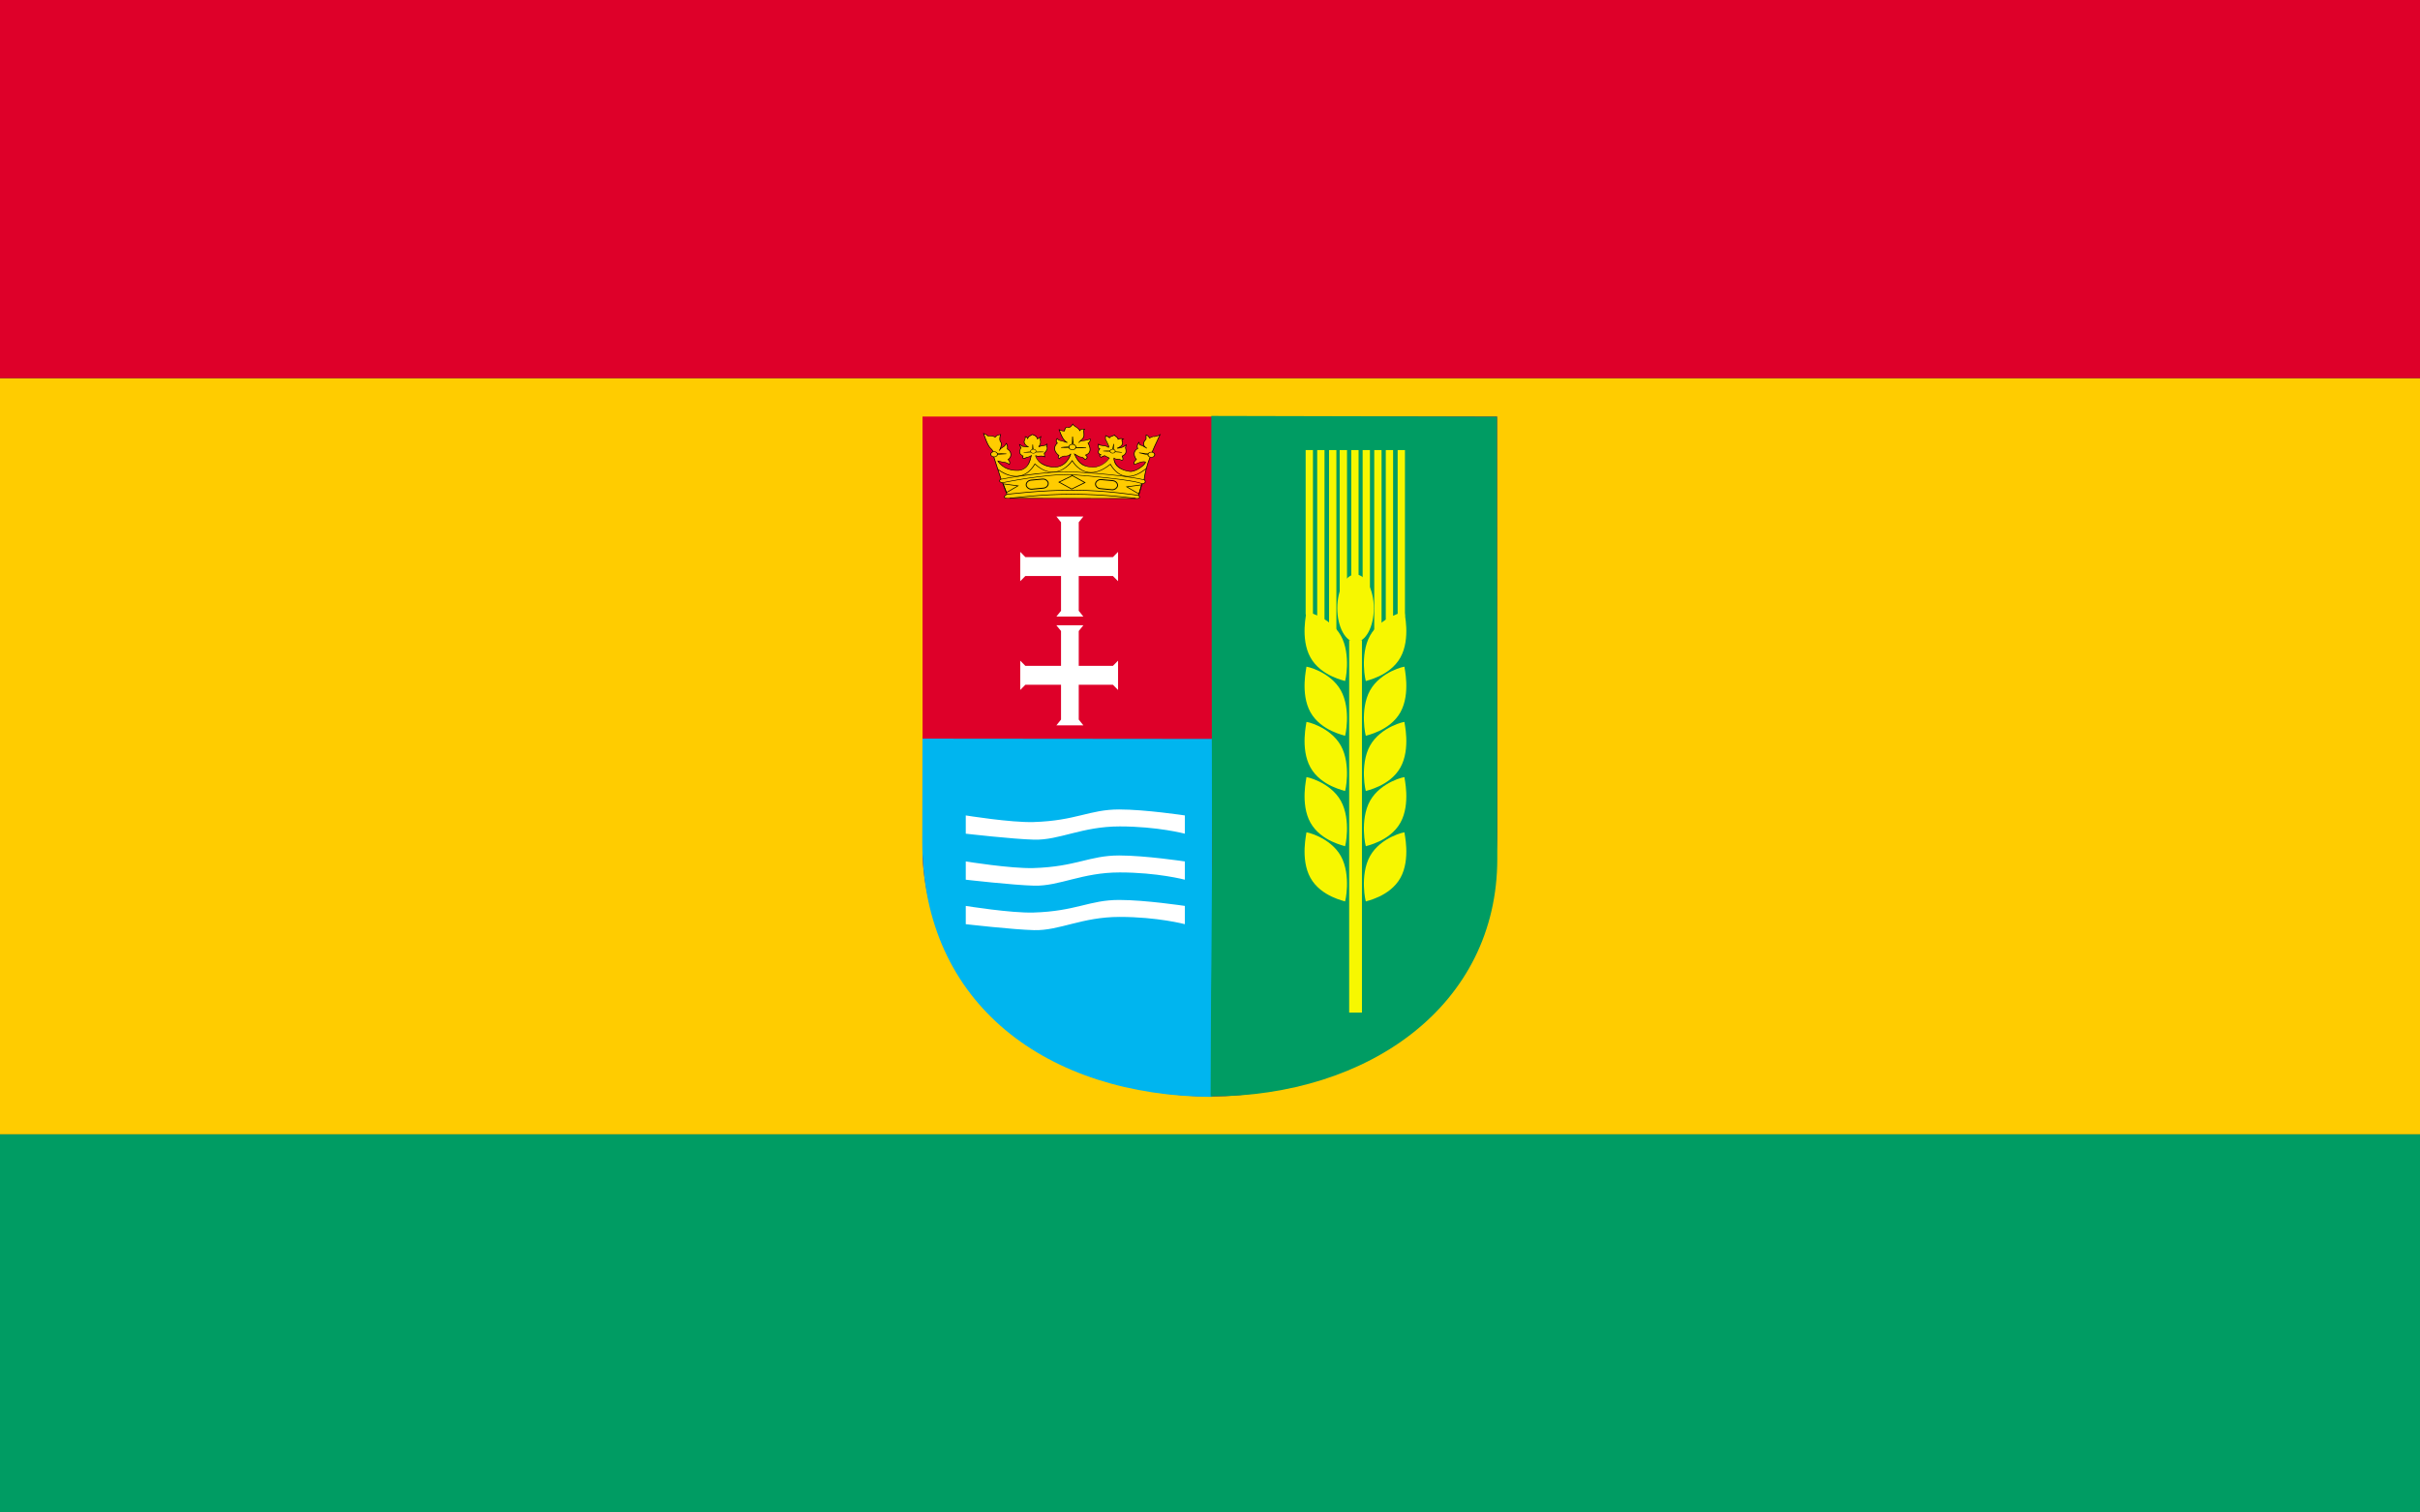<?xml version="1.0" encoding="UTF-8" standalone="no"?>
<!-- Created with Inkscape (http://www.inkscape.org/) -->
<svg
   xmlns:svg="http://www.w3.org/2000/svg"
   xmlns="http://www.w3.org/2000/svg"
   xmlns:xlink="http://www.w3.org/1999/xlink"
   xmlns:sodipodi="http://sodipodi.sourceforge.net/DTD/sodipodi-0.dtd"
   version="1.0"
   width="1600"
   height="1000"
   id="svg12303">
  <rect width="100%" height="100%" fill="#333333" stroke="none"/>
  <defs
     id="defs12306">
    <pattern
       patternTransform="translate(4.995,189.524)"
       id="pattern2287"
       xlink:href="#pattern2154" />
    <pattern
       patternTransform="translate(214.215,22.618)"
       id="pattern2204"
       xlink:href="#pattern2190" />
    <pattern
       patternTransform="translate(-105.493,50.828)"
       id="pattern2182"
       xlink:href="#pattern2154" />
    <pattern
       patternTransform="translate(63.764,50.828)"
       id="pattern2178"
       xlink:href="#pattern2154" />
    <pattern
       patternTransform="translate(7.345,50.828)"
       id="pattern2174"
       xlink:href="#pattern2154" />
    <pattern
       patternTransform="translate(-49.074,50.828)"
       id="pattern2170"
       xlink:href="#pattern2154" />
    <pattern
       id="pattern2154"
       patternTransform="translate(57.115,191.757)"
       height="54.264"
       width="44.079"
       patternUnits="userSpaceOnUse">
      <g
         transform="translate(-57.115,-191.757)"
         id="g2156">
        <path
           sodipodi:nodetypes="cczcc"
           id="path2158"
           d="M 78.965,191.877 C 87.276,203.928 91.016,202.543 81.042,228.031 C 86.445,239.39 78.957,245.928 78.965,245.9 C 79.067,245.504 71.069,239.39 77.302,228.031 C 67.329,202.127 71.057,203.513 78.965,191.877 z "
           style="color:#000000;fill:#04da00;fill-opacity:1;fill-rule:evenodd;stroke:#000000;stroke-width:0.24;stroke-linecap:round;stroke-linejoin:bevel;stroke-miterlimit:4;stroke-dashoffset:0;stroke-opacity:1;marker:none;marker-start:none;marker-mid:none;marker-end:none;visibility:visible;display:block" />
        <path
           sodipodi:nodetypes="ccccc"
           id="path2160"
           d="M 57.36,217.434 C 55.678,197.402 71.489,204.413 77.307,228.239 C 73.151,240.429 73.951,251.756 63.178,239.043 C 70.76,241.972 73.982,235.442 76.06,228.654 C 64.424,211.062 61.717,215.564 57.36,217.434 z "
           style="color:#000000;fill:#04da00;fill-opacity:1;fill-rule:evenodd;stroke:#000000;stroke-width:0.24;stroke-linecap:round;stroke-linejoin:bevel;stroke-miterlimit:4;stroke-dashoffset:0;stroke-opacity:1;marker:none;marker-start:none;marker-mid:none;marker-end:none;visibility:visible;display:block;stroke-dasharray:none" />
        <path
           sodipodi:nodetypes="ccccc"
           id="path2162"
           d="M 100.95,217.762 C 102.632,197.73 86.82,204.741 81.002,228.567 C 85.158,240.757 84.358,252.084 95.132,239.371 C 87.549,242.3 84.327,235.77 82.249,228.982 C 93.885,211.39 96.592,215.892 100.95,217.762 z "
           style="color:#000000;fill:#04da00;fill-opacity:1;fill-rule:evenodd;stroke:#000000;stroke-width:0.24;stroke-linecap:round;stroke-linejoin:bevel;stroke-miterlimit:4;stroke-dashoffset:0;stroke-opacity:1;marker:none;marker-start:none;marker-mid:none;marker-end:none;visibility:visible;display:block" />
        <rect
           rx="1.346"
           ry="1.346"
           y="228.517"
           x="73.423"
           height="2.353"
           width="12.051"
           id="rect2164"
           style="color:#000000;fill:#04da00;fill-opacity:1;fill-rule:evenodd;stroke:#000000;stroke-width:0.24;stroke-linecap:round;stroke-linejoin:bevel;stroke-miterlimit:4;stroke-dashoffset:0;stroke-opacity:1;marker:none;marker-start:none;marker-mid:none;marker-end:none;visibility:visible;display:block;stroke-dasharray:none" />
      </g>
    </pattern>
    <pattern
       id="pattern2190"
       patternTransform="translate(-105.493,50.828)"
       height="54.264"
       width="213.336"
       patternUnits="userSpaceOnUse">
      <g
         transform="translate(105.493,-50.828)"
         id="g2192">
        <rect
           id="rect2194"
           y="50.828"
           x="-49.074"
           height="54.264"
           width="44.079"
           style="fill:url(#pattern2170);stroke:none" />
        <rect
           id="rect2196"
           y="50.828"
           x="7.345"
           height="54.264"
           width="44.079"
           style="fill:url(#pattern2174);stroke:none" />
        <rect
           id="rect2198"
           y="50.828"
           x="63.764"
           height="54.264"
           width="44.079"
           style="fill:url(#pattern2178);stroke:none" />
        <rect
           id="rect2200"
           y="50.828"
           x="-105.493"
           height="54.264"
           width="44.079"
           style="fill:url(#pattern2182);stroke:none" />
      </g>
    </pattern>
    <pattern
       id="pattern2208"
       patternTransform="translate(205.694,16.839)"
       height="68.173"
       width="235.079"
       patternUnits="userSpaceOnUse">
      <rect
         transform="translate(-205.694,-16.839)"
         id="rect2212"
         y="22.618"
         x="214.215"
         height="54.264"
         width="213.336"
         style="fill:url(#pattern2204);stroke:none" />
      <rect
         transform="translate(-205.694,-16.839)"
         y="16.839"
         x="205.694"
         height="68.173"
         width="235.079"
         id="rect2210"
         style="color:#000000;fill:none;fill-opacity:1;fill-rule:evenodd;stroke:none;stroke-width:0.24;stroke-linecap:round;stroke-linejoin:bevel;stroke-miterlimit:4;stroke-dashoffset:0;stroke-opacity:1;marker:none;marker-start:none;marker-mid:none;marker-end:none;visibility:visible;display:block" />
    </pattern>
    <pattern
       patternUnits="userSpaceOnUse"
       width="235.079"
       height="68.173"
       patternTransform="translate(205.694,16.839)"
       id="pattern2757">
      <rect
         style="fill:url(#pattern2204);stroke:none"
         width="213.336"
         height="54.264"
         x="214.215"
         y="22.618"
         id="rect2759"
         transform="translate(-205.694,-16.839)" />
      <rect
         style="color:#000000;fill:none;fill-opacity:1;fill-rule:evenodd;stroke:none;stroke-width:0.24;stroke-linecap:round;stroke-linejoin:bevel;stroke-miterlimit:4;stroke-dashoffset:0;stroke-opacity:1;marker:none;marker-start:none;marker-mid:none;marker-end:none;visibility:visible;display:block"
         id="rect2761"
         width="235.079"
         height="68.173"
         x="205.694"
         y="16.839"
         transform="translate(-205.694,-16.839)" />
    </pattern>
    <pattern
       patternUnits="userSpaceOnUse"
       width="213.336"
       height="54.264"
       patternTransform="translate(-105.493,50.828)"
       id="pattern2745">
      <g
         id="g2747"
         transform="translate(105.493,-50.828)">
        <rect
           style="fill:url(#pattern2170);stroke:none"
           width="44.079"
           height="54.264"
           x="-49.074"
           y="50.828"
           id="rect2749" />
        <rect
           style="fill:url(#pattern2174);stroke:none"
           width="44.079"
           height="54.264"
           x="7.345"
           y="50.828"
           id="rect2751" />
        <rect
           style="fill:url(#pattern2178);stroke:none"
           width="44.079"
           height="54.264"
           x="63.764"
           y="50.828"
           id="rect2753" />
        <rect
           style="fill:url(#pattern2182);stroke:none"
           width="44.079"
           height="54.264"
           x="-105.493"
           y="50.828"
           id="rect2755" />
      </g>
    </pattern>
    <pattern
       patternUnits="userSpaceOnUse"
       width="44.079"
       height="54.264"
       patternTransform="translate(57.115,191.757)"
       id="pattern2733">
      <g
         id="g2735"
         transform="translate(-57.115,-191.757)">
        <path
           style="color:#000000;fill:#04da00;fill-opacity:1;fill-rule:evenodd;stroke:#000000;stroke-width:0.24;stroke-linecap:round;stroke-linejoin:bevel;stroke-miterlimit:4;stroke-dashoffset:0;stroke-opacity:1;marker:none;marker-start:none;marker-mid:none;marker-end:none;visibility:visible;display:block"
           d="M 78.965,191.877 C 87.276,203.928 91.016,202.543 81.042,228.031 C 86.445,239.39 78.957,245.928 78.965,245.9 C 79.067,245.504 71.069,239.39 77.302,228.031 C 67.329,202.127 71.057,203.513 78.965,191.877 z "
           id="path2737"
           sodipodi:nodetypes="cczcc" />
        <path
           style="color:#000000;fill:#04da00;fill-opacity:1;fill-rule:evenodd;stroke:#000000;stroke-width:0.24;stroke-linecap:round;stroke-linejoin:bevel;stroke-miterlimit:4;stroke-dashoffset:0;stroke-opacity:1;marker:none;marker-start:none;marker-mid:none;marker-end:none;visibility:visible;display:block;stroke-dasharray:none"
           d="M 57.36,217.434 C 55.678,197.402 71.489,204.413 77.307,228.239 C 73.151,240.429 73.951,251.756 63.178,239.043 C 70.76,241.972 73.982,235.442 76.06,228.654 C 64.424,211.062 61.717,215.564 57.36,217.434 z "
           id="path2739"
           sodipodi:nodetypes="ccccc" />
        <path
           style="color:#000000;fill:#04da00;fill-opacity:1;fill-rule:evenodd;stroke:#000000;stroke-width:0.24;stroke-linecap:round;stroke-linejoin:bevel;stroke-miterlimit:4;stroke-dashoffset:0;stroke-opacity:1;marker:none;marker-start:none;marker-mid:none;marker-end:none;visibility:visible;display:block"
           d="M 100.95,217.762 C 102.632,197.73 86.82,204.741 81.002,228.567 C 85.158,240.757 84.358,252.084 95.132,239.371 C 87.549,242.3 84.327,235.77 82.249,228.982 C 93.885,211.39 96.592,215.892 100.95,217.762 z "
           id="path2741"
           sodipodi:nodetypes="ccccc" />
        <rect
           style="color:#000000;fill:#04da00;fill-opacity:1;fill-rule:evenodd;stroke:#000000;stroke-width:0.24;stroke-linecap:round;stroke-linejoin:bevel;stroke-miterlimit:4;stroke-dashoffset:0;stroke-opacity:1;marker:none;marker-start:none;marker-mid:none;marker-end:none;visibility:visible;display:block;stroke-dasharray:none"
           id="rect2743"
           width="12.051"
           height="2.353"
           x="73.423"
           y="228.517"
           ry="1.346"
           rx="1.346" />
      </g>
    </pattern>
    <pattern
       xlink:href="#pattern2154"
       id="pattern2731"
       patternTransform="translate(-49.074,50.828)" />
    <pattern
       xlink:href="#pattern2154"
       id="pattern2729"
       patternTransform="translate(7.345,50.828)" />
    <pattern
       xlink:href="#pattern2154"
       id="pattern2727"
       patternTransform="translate(63.764,50.828)" />
    <pattern
       xlink:href="#pattern2154"
       id="pattern2725"
       patternTransform="translate(-105.493,50.828)" />
    <pattern
       xlink:href="#pattern2190"
       id="pattern2723"
       patternTransform="translate(214.215,22.618)" />
    <pattern
       xlink:href="#pattern2154"
       id="pattern2721"
       patternTransform="translate(4.995,189.524)" />
    <linearGradient
       x1="-303.69"
       y1="310.338"
       x2="-15.105"
       y2="310.338"
       id="linearGradient2893"
       xlink:href="#linearGradient3002"
       gradientUnits="userSpaceOnUse"
       gradientTransform="matrix(0.799,0,0,1.252,-638.932,135.101)" />
    <linearGradient
       x1="-303.69"
       y1="310.338"
       x2="-15.105"
       y2="310.338"
       id="linearGradient3044"
       xlink:href="#linearGradient3002"
       gradientUnits="userSpaceOnUse"
       gradientTransform="scale(0.799,1.252)" />
    <linearGradient
       x1="-303.69"
       y1="310.338"
       x2="-15.105"
       y2="310.338"
       id="linearGradient3037"
       xlink:href="#linearGradient3002"
       gradientUnits="userSpaceOnUse"
       gradientTransform="matrix(0.799,0,0,1.252,-3.120595e-5,-166.711)" />
    <linearGradient
       x1="-303.69"
       y1="310.338"
       x2="-15.105"
       y2="310.338"
       id="linearGradient3008"
       xlink:href="#linearGradient3002"
       gradientUnits="userSpaceOnUse"
       gradientTransform="scale(0.799,1.252)" />
    <pattern
       xlink:href="#pattern2154"
       id="pattern2213"
       patternTransform="translate(4.995,189.524)" />
    <pattern
       xlink:href="#pattern2190"
       id="pattern2211"
       patternTransform="translate(214.215,22.618)" />
    <pattern
       xlink:href="#pattern2154"
       id="pattern2209"
       patternTransform="translate(-105.493,50.828)" />
    <pattern
       xlink:href="#pattern2154"
       id="pattern2207"
       patternTransform="translate(63.764,50.828)" />
    <pattern
       xlink:href="#pattern2154"
       id="pattern2205"
       patternTransform="translate(7.345,50.828)" />
    <pattern
       xlink:href="#pattern2154"
       id="pattern2203"
       patternTransform="translate(-49.074,50.828)" />
    <pattern
       patternUnits="userSpaceOnUse"
       width="44.079"
       height="54.264"
       patternTransform="translate(57.115,191.757)"
       id="pattern2191">
      <g
         id="g2193"
         transform="translate(-57.115,-191.757)">
        <path
           style="color:#000000;fill:#04da00;fill-opacity:1;fill-rule:evenodd;stroke:#000000;stroke-width:0.24;stroke-linecap:round;stroke-linejoin:bevel;stroke-miterlimit:4;stroke-dashoffset:0;stroke-opacity:1;marker:none;marker-start:none;marker-mid:none;marker-end:none;visibility:visible;display:block"
           d="M 78.965,191.877 C 87.276,203.928 91.016,202.543 81.042,228.031 C 86.445,239.39 78.957,245.928 78.965,245.9 C 79.067,245.504 71.069,239.39 77.302,228.031 C 67.329,202.127 71.057,203.513 78.965,191.877 z "
           id="path2195"
           sodipodi:nodetypes="cczcc" />
        <path
           style="color:#000000;fill:#04da00;fill-opacity:1;fill-rule:evenodd;stroke:#000000;stroke-width:0.24;stroke-linecap:round;stroke-linejoin:bevel;stroke-miterlimit:4;stroke-dashoffset:0;stroke-opacity:1;marker:none;marker-start:none;marker-mid:none;marker-end:none;visibility:visible;display:block;stroke-dasharray:none"
           d="M 57.36,217.434 C 55.678,197.402 71.489,204.413 77.307,228.239 C 73.151,240.429 73.951,251.756 63.178,239.043 C 70.76,241.972 73.982,235.442 76.06,228.654 C 64.424,211.062 61.717,215.564 57.36,217.434 z "
           id="path2197"
           sodipodi:nodetypes="ccccc" />
        <path
           style="color:#000000;fill:#04da00;fill-opacity:1;fill-rule:evenodd;stroke:#000000;stroke-width:0.24;stroke-linecap:round;stroke-linejoin:bevel;stroke-miterlimit:4;stroke-dashoffset:0;stroke-opacity:1;marker:none;marker-start:none;marker-mid:none;marker-end:none;visibility:visible;display:block"
           d="M 100.95,217.762 C 102.632,197.73 86.82,204.741 81.002,228.567 C 85.158,240.757 84.358,252.084 95.132,239.371 C 87.549,242.3 84.327,235.77 82.249,228.982 C 93.885,211.39 96.592,215.892 100.95,217.762 z "
           id="path2199"
           sodipodi:nodetypes="ccccc" />
        <rect
           style="color:#000000;fill:#04da00;fill-opacity:1;fill-rule:evenodd;stroke:#000000;stroke-width:0.24;stroke-linecap:round;stroke-linejoin:bevel;stroke-miterlimit:4;stroke-dashoffset:0;stroke-opacity:1;marker:none;marker-start:none;marker-mid:none;marker-end:none;visibility:visible;display:block;stroke-dasharray:none"
           id="rect2201"
           width="12.051"
           height="2.353"
           x="73.423"
           y="228.517"
           ry="1.346"
           rx="1.346" />
      </g>
    </pattern>
    <pattern
       patternUnits="userSpaceOnUse"
       width="213.336"
       height="54.264"
       patternTransform="translate(-105.493,50.828)"
       id="pattern2179">
      <g
         id="g2181"
         transform="translate(105.493,-50.828)">
        <rect
           style="fill:url(#pattern2170);stroke:none"
           width="44.079"
           height="54.264"
           x="-49.074"
           y="50.828"
           id="rect2183" />
        <rect
           style="fill:url(#pattern2174);stroke:none"
           width="44.079"
           height="54.264"
           x="7.345"
           y="50.828"
           id="rect2185" />
        <rect
           style="fill:url(#pattern2178);stroke:none"
           width="44.079"
           height="54.264"
           x="63.764"
           y="50.828"
           id="rect2187" />
        <rect
           style="fill:url(#pattern2182);stroke:none"
           width="44.079"
           height="54.264"
           x="-105.493"
           y="50.828"
           id="rect2189" />
      </g>
    </pattern>
    <pattern
       patternUnits="userSpaceOnUse"
       width="235.079"
       height="68.173"
       patternTransform="translate(205.694,16.839)"
       id="pattern2173">
      <rect
         style="fill:url(#pattern2204);stroke:none"
         width="213.336"
         height="54.264"
         x="214.215"
         y="22.618"
         id="rect2175"
         transform="translate(-205.694,-16.839)" />
      <rect
         style="color:#000000;fill:none;fill-opacity:1;fill-rule:evenodd;stroke:none;stroke-width:0.24;stroke-linecap:round;stroke-linejoin:bevel;stroke-miterlimit:4;stroke-dashoffset:0;stroke-opacity:1;marker:none;marker-start:none;marker-mid:none;marker-end:none;visibility:visible;display:block"
         id="rect2177"
         width="235.079"
         height="68.173"
         x="205.694"
         y="16.839"
         transform="translate(-205.694,-16.839)" />
    </pattern>
    <pattern
       id="pattern2167"
       patternTransform="translate(205.694,16.839)"
       height="68.173"
       width="235.079"
       patternUnits="userSpaceOnUse">
      <rect
         transform="translate(-205.694,-16.839)"
         id="rect2169"
         y="22.618"
         x="214.215"
         height="54.264"
         width="213.336"
         style="fill:url(#pattern2204);stroke:none" />
      <rect
         transform="translate(-205.694,-16.839)"
         y="16.839"
         x="205.694"
         height="68.173"
         width="235.079"
         id="rect2171"
         style="color:#000000;fill:none;fill-opacity:1;fill-rule:evenodd;stroke:none;stroke-width:0.24;stroke-linecap:round;stroke-linejoin:bevel;stroke-miterlimit:4;stroke-dashoffset:0;stroke-opacity:1;marker:none;marker-start:none;marker-mid:none;marker-end:none;visibility:visible;display:block" />
    </pattern>
    <pattern
       id="pattern2155"
       patternTransform="translate(-105.493,50.828)"
       height="54.264"
       width="213.336"
       patternUnits="userSpaceOnUse">
      <g
         transform="translate(105.493,-50.828)"
         id="g2157">
        <rect
           id="rect2159"
           y="50.828"
           x="-49.074"
           height="54.264"
           width="44.079"
           style="fill:url(#pattern2170);stroke:none" />
        <rect
           id="rect2161"
           y="50.828"
           x="7.345"
           height="54.264"
           width="44.079"
           style="fill:url(#pattern2174);stroke:none" />
        <rect
           id="rect2163"
           y="50.828"
           x="63.764"
           height="54.264"
           width="44.079"
           style="fill:url(#pattern2178);stroke:none" />
        <rect
           id="rect2165"
           y="50.828"
           x="-105.493"
           height="54.264"
           width="44.079"
           style="fill:url(#pattern2182);stroke:none" />
      </g>
    </pattern>
    <pattern
       id="pattern2142"
       patternTransform="translate(57.115,191.757)"
       height="54.264"
       width="44.079"
       patternUnits="userSpaceOnUse">
      <g
         transform="translate(-57.115,-191.757)"
         id="g2144">
        <path
           sodipodi:nodetypes="cczcc"
           id="path2146"
           d="M 78.965,191.877 C 87.276,203.928 91.016,202.543 81.042,228.031 C 86.445,239.39 78.957,245.928 78.965,245.9 C 79.067,245.504 71.069,239.39 77.302,228.031 C 67.329,202.127 71.057,203.513 78.965,191.877 z "
           style="color:#000000;fill:#04da00;fill-opacity:1;fill-rule:evenodd;stroke:#000000;stroke-width:0.24;stroke-linecap:round;stroke-linejoin:bevel;stroke-miterlimit:4;stroke-dashoffset:0;stroke-opacity:1;marker:none;marker-start:none;marker-mid:none;marker-end:none;visibility:visible;display:block" />
        <path
           sodipodi:nodetypes="ccccc"
           id="path2148"
           d="M 57.36,217.434 C 55.678,197.402 71.489,204.413 77.307,228.239 C 73.151,240.429 73.951,251.756 63.178,239.043 C 70.76,241.972 73.982,235.442 76.06,228.654 C 64.424,211.062 61.717,215.564 57.36,217.434 z "
           style="color:#000000;fill:#04da00;fill-opacity:1;fill-rule:evenodd;stroke:#000000;stroke-width:0.24;stroke-linecap:round;stroke-linejoin:bevel;stroke-miterlimit:4;stroke-dashoffset:0;stroke-opacity:1;marker:none;marker-start:none;marker-mid:none;marker-end:none;visibility:visible;display:block;stroke-dasharray:none" />
        <path
           sodipodi:nodetypes="ccccc"
           id="path2150"
           d="M 100.95,217.762 C 102.632,197.73 86.82,204.741 81.002,228.567 C 85.158,240.757 84.358,252.084 95.132,239.371 C 87.549,242.3 84.327,235.77 82.249,228.982 C 93.885,211.39 96.592,215.892 100.95,217.762 z "
           style="color:#000000;fill:#04da00;fill-opacity:1;fill-rule:evenodd;stroke:#000000;stroke-width:0.24;stroke-linecap:round;stroke-linejoin:bevel;stroke-miterlimit:4;stroke-dashoffset:0;stroke-opacity:1;marker:none;marker-start:none;marker-mid:none;marker-end:none;visibility:visible;display:block" />
        <rect
           rx="1.346"
           ry="1.346"
           y="228.517"
           x="73.423"
           height="2.353"
           width="12.051"
           id="rect2152"
           style="color:#000000;fill:#04da00;fill-opacity:1;fill-rule:evenodd;stroke:#000000;stroke-width:0.24;stroke-linecap:round;stroke-linejoin:bevel;stroke-miterlimit:4;stroke-dashoffset:0;stroke-opacity:1;marker:none;marker-start:none;marker-mid:none;marker-end:none;visibility:visible;display:block;stroke-dasharray:none" />
      </g>
    </pattern>
    <pattern
       patternTransform="translate(-49.074,50.828)"
       id="pattern2140"
       xlink:href="#pattern2154" />
    <pattern
       patternTransform="translate(7.345,50.828)"
       id="pattern2138"
       xlink:href="#pattern2154" />
    <pattern
       patternTransform="translate(63.764,50.828)"
       id="pattern2136"
       xlink:href="#pattern2154" />
    <pattern
       patternTransform="translate(-105.493,50.828)"
       id="pattern2134"
       xlink:href="#pattern2154" />
    <pattern
       patternTransform="translate(214.215,22.618)"
       id="pattern2132"
       xlink:href="#pattern2190" />
    <pattern
       patternTransform="translate(4.995,189.524)"
       id="pattern2130"
       xlink:href="#pattern2154" />
    <linearGradient
       id="linearGradient3002">
      <stop
         style="stop-color:#cdd7cd;stop-opacity:1"
         offset="0"
         id="stop3004" />
      <stop
         style="stop-color:#bdc5c2;stop-opacity:1"
         offset="0"
         id="stop3010" />
      <stop
         style="stop-color:#d8d8d8;stop-opacity:1"
         offset="1"
         id="stop3006" />
    </linearGradient>
    <style
       type="text/css"
       id="style13463" />
    <defs
       id="defs13465" />
    <pattern
       patternTransform="translate(4.995,189.524)"
       id="pattern7566"
       xlink:href="#pattern2154" />
    <pattern
       patternTransform="translate(214.215,22.618)"
       id="pattern7564"
       xlink:href="#pattern2190" />
    <pattern
       patternTransform="translate(-105.493,50.828)"
       id="pattern7562"
       xlink:href="#pattern2154" />
    <pattern
       patternTransform="translate(63.764,50.828)"
       id="pattern7560"
       xlink:href="#pattern2154" />
    <pattern
       patternTransform="translate(7.345,50.828)"
       id="pattern7558"
       xlink:href="#pattern2154" />
    <pattern
       patternTransform="translate(-49.074,50.828)"
       id="pattern7556"
       xlink:href="#pattern2154" />
    <pattern
       id="pattern7544"
       patternTransform="translate(57.115,191.757)"
       height="54.264"
       width="44.079"
       patternUnits="userSpaceOnUse">
      <g
         transform="translate(-57.115,-191.757)"
         id="g7546">
        <path
           sodipodi:nodetypes="cczcc"
           id="path7548"
           d="M 78.965,191.877 C 87.276,203.928 91.016,202.543 81.042,228.031 C 86.445,239.39 78.957,245.928 78.965,245.9 C 79.067,245.504 71.069,239.39 77.302,228.031 C 67.329,202.127 71.057,203.513 78.965,191.877 z "
           style="color:#000000;fill:#04da00;fill-opacity:1;fill-rule:evenodd;stroke:#000000;stroke-width:0.24;stroke-linecap:round;stroke-linejoin:bevel;stroke-miterlimit:4;stroke-dashoffset:0;stroke-opacity:1;marker:none;marker-start:none;marker-mid:none;marker-end:none;visibility:visible;display:block" />
        <path
           sodipodi:nodetypes="ccccc"
           id="path7550"
           d="M 57.36,217.434 C 55.678,197.402 71.489,204.413 77.307,228.239 C 73.151,240.429 73.951,251.756 63.178,239.043 C 70.76,241.972 73.982,235.442 76.06,228.654 C 64.424,211.062 61.717,215.564 57.36,217.434 z "
           style="color:#000000;fill:#04da00;fill-opacity:1;fill-rule:evenodd;stroke:#000000;stroke-width:0.24;stroke-linecap:round;stroke-linejoin:bevel;stroke-miterlimit:4;stroke-dashoffset:0;stroke-opacity:1;marker:none;marker-start:none;marker-mid:none;marker-end:none;visibility:visible;display:block;stroke-dasharray:none" />
        <path
           sodipodi:nodetypes="ccccc"
           id="path7552"
           d="M 100.95,217.762 C 102.632,197.73 86.82,204.741 81.002,228.567 C 85.158,240.757 84.358,252.084 95.132,239.371 C 87.549,242.3 84.327,235.77 82.249,228.982 C 93.885,211.39 96.592,215.892 100.95,217.762 z "
           style="color:#000000;fill:#04da00;fill-opacity:1;fill-rule:evenodd;stroke:#000000;stroke-width:0.24;stroke-linecap:round;stroke-linejoin:bevel;stroke-miterlimit:4;stroke-dashoffset:0;stroke-opacity:1;marker:none;marker-start:none;marker-mid:none;marker-end:none;visibility:visible;display:block" />
        <rect
           rx="1.346"
           ry="1.346"
           y="228.517"
           x="73.423"
           height="2.353"
           width="12.051"
           id="rect7554"
           style="color:#000000;fill:#04da00;fill-opacity:1;fill-rule:evenodd;stroke:#000000;stroke-width:0.24;stroke-linecap:round;stroke-linejoin:bevel;stroke-miterlimit:4;stroke-dashoffset:0;stroke-opacity:1;marker:none;marker-start:none;marker-mid:none;marker-end:none;visibility:visible;display:block;stroke-dasharray:none" />
      </g>
    </pattern>
    <pattern
       id="pattern7532"
       patternTransform="translate(-105.493,50.828)"
       height="54.264"
       width="213.336"
       patternUnits="userSpaceOnUse">
      <g
         transform="translate(105.493,-50.828)"
         id="g7534">
        <rect
           id="rect7536"
           y="50.828"
           x="-49.074"
           height="54.264"
           width="44.079"
           style="fill:url(#pattern2170);stroke:none" />
        <rect
           id="rect7538"
           y="50.828"
           x="7.345"
           height="54.264"
           width="44.079"
           style="fill:url(#pattern2174);stroke:none" />
        <rect
           id="rect7540"
           y="50.828"
           x="63.764"
           height="54.264"
           width="44.079"
           style="fill:url(#pattern2178);stroke:none" />
        <rect
           id="rect7542"
           y="50.828"
           x="-105.493"
           height="54.264"
           width="44.079"
           style="fill:url(#pattern2182);stroke:none" />
      </g>
    </pattern>
    <pattern
       id="pattern7526"
       patternTransform="translate(205.694,16.839)"
       height="68.173"
       width="235.079"
       patternUnits="userSpaceOnUse">
      <rect
         transform="translate(-205.694,-16.839)"
         id="rect7528"
         y="22.618"
         x="214.215"
         height="54.264"
         width="213.336"
         style="fill:url(#pattern2204);stroke:none" />
      <rect
         transform="translate(-205.694,-16.839)"
         y="16.839"
         x="205.694"
         height="68.173"
         width="235.079"
         id="rect7530"
         style="color:#000000;fill:none;fill-opacity:1;fill-rule:evenodd;stroke:none;stroke-width:0.24;stroke-linecap:round;stroke-linejoin:bevel;stroke-miterlimit:4;stroke-dashoffset:0;stroke-opacity:1;marker:none;marker-start:none;marker-mid:none;marker-end:none;visibility:visible;display:block" />
    </pattern>
    <pattern
       patternUnits="userSpaceOnUse"
       width="235.079"
       height="68.173"
       patternTransform="translate(205.694,16.839)"
       id="pattern7520">
      <rect
         style="fill:url(#pattern2204);stroke:none"
         width="213.336"
         height="54.264"
         x="214.215"
         y="22.618"
         id="rect7522"
         transform="translate(-205.694,-16.839)" />
      <rect
         style="color:#000000;fill:none;fill-opacity:1;fill-rule:evenodd;stroke:none;stroke-width:0.24;stroke-linecap:round;stroke-linejoin:bevel;stroke-miterlimit:4;stroke-dashoffset:0;stroke-opacity:1;marker:none;marker-start:none;marker-mid:none;marker-end:none;visibility:visible;display:block"
         id="rect7524"
         width="235.079"
         height="68.173"
         x="205.694"
         y="16.839"
         transform="translate(-205.694,-16.839)" />
    </pattern>
    <pattern
       patternUnits="userSpaceOnUse"
       width="213.336"
       height="54.264"
       patternTransform="translate(-105.493,50.828)"
       id="pattern7508">
      <g
         id="g7510"
         transform="translate(105.493,-50.828)">
        <rect
           style="fill:url(#pattern2170);stroke:none"
           width="44.079"
           height="54.264"
           x="-49.074"
           y="50.828"
           id="rect7512" />
        <rect
           style="fill:url(#pattern2174);stroke:none"
           width="44.079"
           height="54.264"
           x="7.345"
           y="50.828"
           id="rect7514" />
        <rect
           style="fill:url(#pattern2178);stroke:none"
           width="44.079"
           height="54.264"
           x="63.764"
           y="50.828"
           id="rect7516" />
        <rect
           style="fill:url(#pattern2182);stroke:none"
           width="44.079"
           height="54.264"
           x="-105.493"
           y="50.828"
           id="rect7518" />
      </g>
    </pattern>
    <pattern
       patternUnits="userSpaceOnUse"
       width="44.079"
       height="54.264"
       patternTransform="translate(57.115,191.757)"
       id="pattern7496">
      <g
         id="g7498"
         transform="translate(-57.115,-191.757)">
        <path
           style="color:#000000;fill:#04da00;fill-opacity:1;fill-rule:evenodd;stroke:#000000;stroke-width:0.24;stroke-linecap:round;stroke-linejoin:bevel;stroke-miterlimit:4;stroke-dashoffset:0;stroke-opacity:1;marker:none;marker-start:none;marker-mid:none;marker-end:none;visibility:visible;display:block"
           d="M 78.965,191.877 C 87.276,203.928 91.016,202.543 81.042,228.031 C 86.445,239.39 78.957,245.928 78.965,245.9 C 79.067,245.504 71.069,239.39 77.302,228.031 C 67.329,202.127 71.057,203.513 78.965,191.877 z "
           id="path7500"
           sodipodi:nodetypes="cczcc" />
        <path
           style="color:#000000;fill:#04da00;fill-opacity:1;fill-rule:evenodd;stroke:#000000;stroke-width:0.24;stroke-linecap:round;stroke-linejoin:bevel;stroke-miterlimit:4;stroke-dashoffset:0;stroke-opacity:1;marker:none;marker-start:none;marker-mid:none;marker-end:none;visibility:visible;display:block;stroke-dasharray:none"
           d="M 57.36,217.434 C 55.678,197.402 71.489,204.413 77.307,228.239 C 73.151,240.429 73.951,251.756 63.178,239.043 C 70.76,241.972 73.982,235.442 76.06,228.654 C 64.424,211.062 61.717,215.564 57.36,217.434 z "
           id="path7502"
           sodipodi:nodetypes="ccccc" />
        <path
           style="color:#000000;fill:#04da00;fill-opacity:1;fill-rule:evenodd;stroke:#000000;stroke-width:0.24;stroke-linecap:round;stroke-linejoin:bevel;stroke-miterlimit:4;stroke-dashoffset:0;stroke-opacity:1;marker:none;marker-start:none;marker-mid:none;marker-end:none;visibility:visible;display:block"
           d="M 100.95,217.762 C 102.632,197.73 86.82,204.741 81.002,228.567 C 85.158,240.757 84.358,252.084 95.132,239.371 C 87.549,242.3 84.327,235.77 82.249,228.982 C 93.885,211.39 96.592,215.892 100.95,217.762 z "
           id="path7504"
           sodipodi:nodetypes="ccccc" />
        <rect
           style="color:#000000;fill:#04da00;fill-opacity:1;fill-rule:evenodd;stroke:#000000;stroke-width:0.24;stroke-linecap:round;stroke-linejoin:bevel;stroke-miterlimit:4;stroke-dashoffset:0;stroke-opacity:1;marker:none;marker-start:none;marker-mid:none;marker-end:none;visibility:visible;display:block;stroke-dasharray:none"
           id="rect7506"
           width="12.051"
           height="2.353"
           x="73.423"
           y="228.517"
           ry="1.346"
           rx="1.346" />
      </g>
    </pattern>
    <pattern
       xlink:href="#pattern2154"
       id="pattern7494"
       patternTransform="translate(-49.074,50.828)" />
    <pattern
       xlink:href="#pattern2154"
       id="pattern7492"
       patternTransform="translate(7.345,50.828)" />
    <pattern
       xlink:href="#pattern2154"
       id="pattern7490"
       patternTransform="translate(63.764,50.828)" />
    <pattern
       xlink:href="#pattern2154"
       id="pattern7488"
       patternTransform="translate(-105.493,50.828)" />
    <pattern
       xlink:href="#pattern2190"
       id="pattern7486"
       patternTransform="translate(214.215,22.618)" />
    <pattern
       xlink:href="#pattern2154"
       id="pattern7484"
       patternTransform="translate(4.995,189.524)" />
    <linearGradient
       x1="-303.69"
       y1="310.338"
       x2="-15.105"
       y2="310.338"
       id="linearGradient7482"
       xlink:href="#linearGradient3002"
       gradientUnits="userSpaceOnUse"
       gradientTransform="matrix(0.799,0,0,1.252,-638.932,135.101)" />
    <linearGradient
       x1="-303.69"
       y1="310.338"
       x2="-15.105"
       y2="310.338"
       id="linearGradient7480"
       xlink:href="#linearGradient3002"
       gradientUnits="userSpaceOnUse"
       gradientTransform="scale(0.799,1.252)" />
    <linearGradient
       x1="-303.69"
       y1="310.338"
       x2="-15.105"
       y2="310.338"
       id="linearGradient7478"
       xlink:href="#linearGradient3002"
       gradientUnits="userSpaceOnUse"
       gradientTransform="matrix(0.799,0,0,1.252,-3.120595e-5,-166.711)" />
    <linearGradient
       x1="-303.69"
       y1="310.338"
       x2="-15.105"
       y2="310.338"
       id="linearGradient7476"
       xlink:href="#linearGradient3002"
       gradientUnits="userSpaceOnUse"
       gradientTransform="scale(0.799,1.252)" />
    <pattern
       xlink:href="#pattern2154"
       id="pattern7474"
       patternTransform="translate(4.995,189.524)" />
    <pattern
       xlink:href="#pattern2190"
       id="pattern7472"
       patternTransform="translate(214.215,22.618)" />
    <pattern
       xlink:href="#pattern2154"
       id="pattern7470"
       patternTransform="translate(-105.493,50.828)" />
    <pattern
       xlink:href="#pattern2154"
       id="pattern7468"
       patternTransform="translate(63.764,50.828)" />
    <pattern
       xlink:href="#pattern2154"
       id="pattern7466"
       patternTransform="translate(7.345,50.828)" />
    <pattern
       xlink:href="#pattern2154"
       id="pattern7464"
       patternTransform="translate(-49.074,50.828)" />
    <pattern
       patternUnits="userSpaceOnUse"
       width="44.079"
       height="54.264"
       patternTransform="translate(57.115,191.757)"
       id="pattern7452">
      <g
         id="g7454"
         transform="translate(-57.115,-191.757)">
        <path
           style="color:#000000;fill:#04da00;fill-opacity:1;fill-rule:evenodd;stroke:#000000;stroke-width:0.24;stroke-linecap:round;stroke-linejoin:bevel;stroke-miterlimit:4;stroke-dashoffset:0;stroke-opacity:1;marker:none;marker-start:none;marker-mid:none;marker-end:none;visibility:visible;display:block"
           d="M 78.965,191.877 C 87.276,203.928 91.016,202.543 81.042,228.031 C 86.445,239.39 78.957,245.928 78.965,245.9 C 79.067,245.504 71.069,239.39 77.302,228.031 C 67.329,202.127 71.057,203.513 78.965,191.877 z "
           id="path7456"
           sodipodi:nodetypes="cczcc" />
        <path
           style="color:#000000;fill:#04da00;fill-opacity:1;fill-rule:evenodd;stroke:#000000;stroke-width:0.24;stroke-linecap:round;stroke-linejoin:bevel;stroke-miterlimit:4;stroke-dashoffset:0;stroke-opacity:1;marker:none;marker-start:none;marker-mid:none;marker-end:none;visibility:visible;display:block;stroke-dasharray:none"
           d="M 57.36,217.434 C 55.678,197.402 71.489,204.413 77.307,228.239 C 73.151,240.429 73.951,251.756 63.178,239.043 C 70.76,241.972 73.982,235.442 76.06,228.654 C 64.424,211.062 61.717,215.564 57.36,217.434 z "
           id="path7458"
           sodipodi:nodetypes="ccccc" />
        <path
           style="color:#000000;fill:#04da00;fill-opacity:1;fill-rule:evenodd;stroke:#000000;stroke-width:0.24;stroke-linecap:round;stroke-linejoin:bevel;stroke-miterlimit:4;stroke-dashoffset:0;stroke-opacity:1;marker:none;marker-start:none;marker-mid:none;marker-end:none;visibility:visible;display:block"
           d="M 100.95,217.762 C 102.632,197.73 86.82,204.741 81.002,228.567 C 85.158,240.757 84.358,252.084 95.132,239.371 C 87.549,242.3 84.327,235.77 82.249,228.982 C 93.885,211.39 96.592,215.892 100.95,217.762 z "
           id="path7460"
           sodipodi:nodetypes="ccccc" />
        <rect
           style="color:#000000;fill:#04da00;fill-opacity:1;fill-rule:evenodd;stroke:#000000;stroke-width:0.24;stroke-linecap:round;stroke-linejoin:bevel;stroke-miterlimit:4;stroke-dashoffset:0;stroke-opacity:1;marker:none;marker-start:none;marker-mid:none;marker-end:none;visibility:visible;display:block;stroke-dasharray:none"
           id="rect7462"
           width="12.051"
           height="2.353"
           x="73.423"
           y="228.517"
           ry="1.346"
           rx="1.346" />
      </g>
    </pattern>
    <pattern
       patternUnits="userSpaceOnUse"
       width="213.336"
       height="54.264"
       patternTransform="translate(-105.493,50.828)"
       id="pattern7440">
      <g
         id="g7442"
         transform="translate(105.493,-50.828)">
        <rect
           style="fill:url(#pattern2170);stroke:none"
           width="44.079"
           height="54.264"
           x="-49.074"
           y="50.828"
           id="rect7444" />
        <rect
           style="fill:url(#pattern2174);stroke:none"
           width="44.079"
           height="54.264"
           x="7.345"
           y="50.828"
           id="rect7446" />
        <rect
           style="fill:url(#pattern2178);stroke:none"
           width="44.079"
           height="54.264"
           x="63.764"
           y="50.828"
           id="rect7448" />
        <rect
           style="fill:url(#pattern2182);stroke:none"
           width="44.079"
           height="54.264"
           x="-105.493"
           y="50.828"
           id="rect7450" />
      </g>
    </pattern>
    <pattern
       patternUnits="userSpaceOnUse"
       width="235.079"
       height="68.173"
       patternTransform="translate(205.694,16.839)"
       id="pattern7434">
      <rect
         style="fill:url(#pattern2204);stroke:none"
         width="213.336"
         height="54.264"
         x="214.215"
         y="22.618"
         id="rect7436"
         transform="translate(-205.694,-16.839)" />
      <rect
         style="color:#000000;fill:none;fill-opacity:1;fill-rule:evenodd;stroke:none;stroke-width:0.24;stroke-linecap:round;stroke-linejoin:bevel;stroke-miterlimit:4;stroke-dashoffset:0;stroke-opacity:1;marker:none;marker-start:none;marker-mid:none;marker-end:none;visibility:visible;display:block"
         id="rect7438"
         width="235.079"
         height="68.173"
         x="205.694"
         y="16.839"
         transform="translate(-205.694,-16.839)" />
    </pattern>
    <pattern
       id="pattern7428"
       patternTransform="translate(205.694,16.839)"
       height="68.173"
       width="235.079"
       patternUnits="userSpaceOnUse">
      <rect
         transform="translate(-205.694,-16.839)"
         id="rect7430"
         y="22.618"
         x="214.215"
         height="54.264"
         width="213.336"
         style="fill:url(#pattern2204);stroke:none" />
      <rect
         transform="translate(-205.694,-16.839)"
         y="16.839"
         x="205.694"
         height="68.173"
         width="235.079"
         id="rect7432"
         style="color:#000000;fill:none;fill-opacity:1;fill-rule:evenodd;stroke:none;stroke-width:0.24;stroke-linecap:round;stroke-linejoin:bevel;stroke-miterlimit:4;stroke-dashoffset:0;stroke-opacity:1;marker:none;marker-start:none;marker-mid:none;marker-end:none;visibility:visible;display:block" />
    </pattern>
    <pattern
       id="pattern7416"
       patternTransform="translate(-105.493,50.828)"
       height="54.264"
       width="213.336"
       patternUnits="userSpaceOnUse">
      <g
         transform="translate(105.493,-50.828)"
         id="g7418">
        <rect
           id="rect7420"
           y="50.828"
           x="-49.074"
           height="54.264"
           width="44.079"
           style="fill:url(#pattern2170);stroke:none" />
        <rect
           id="rect7422"
           y="50.828"
           x="7.345"
           height="54.264"
           width="44.079"
           style="fill:url(#pattern2174);stroke:none" />
        <rect
           id="rect7424"
           y="50.828"
           x="63.764"
           height="54.264"
           width="44.079"
           style="fill:url(#pattern2178);stroke:none" />
        <rect
           id="rect7426"
           y="50.828"
           x="-105.493"
           height="54.264"
           width="44.079"
           style="fill:url(#pattern2182);stroke:none" />
      </g>
    </pattern>
    <pattern
       id="pattern7404"
       patternTransform="translate(57.115,191.757)"
       height="54.264"
       width="44.079"
       patternUnits="userSpaceOnUse">
      <g
         transform="translate(-57.115,-191.757)"
         id="g7406">
        <path
           sodipodi:nodetypes="cczcc"
           id="path7408"
           d="M 78.965,191.877 C 87.276,203.928 91.016,202.543 81.042,228.031 C 86.445,239.39 78.957,245.928 78.965,245.9 C 79.067,245.504 71.069,239.39 77.302,228.031 C 67.329,202.127 71.057,203.513 78.965,191.877 z "
           style="color:#000000;fill:#04da00;fill-opacity:1;fill-rule:evenodd;stroke:#000000;stroke-width:0.24;stroke-linecap:round;stroke-linejoin:bevel;stroke-miterlimit:4;stroke-dashoffset:0;stroke-opacity:1;marker:none;marker-start:none;marker-mid:none;marker-end:none;visibility:visible;display:block" />
        <path
           sodipodi:nodetypes="ccccc"
           id="path7410"
           d="M 57.36,217.434 C 55.678,197.402 71.489,204.413 77.307,228.239 C 73.151,240.429 73.951,251.756 63.178,239.043 C 70.76,241.972 73.982,235.442 76.06,228.654 C 64.424,211.062 61.717,215.564 57.36,217.434 z "
           style="color:#000000;fill:#04da00;fill-opacity:1;fill-rule:evenodd;stroke:#000000;stroke-width:0.24;stroke-linecap:round;stroke-linejoin:bevel;stroke-miterlimit:4;stroke-dashoffset:0;stroke-opacity:1;marker:none;marker-start:none;marker-mid:none;marker-end:none;visibility:visible;display:block;stroke-dasharray:none" />
        <path
           sodipodi:nodetypes="ccccc"
           id="path7412"
           d="M 100.95,217.762 C 102.632,197.73 86.82,204.741 81.002,228.567 C 85.158,240.757 84.358,252.084 95.132,239.371 C 87.549,242.3 84.327,235.77 82.249,228.982 C 93.885,211.39 96.592,215.892 100.95,217.762 z "
           style="color:#000000;fill:#04da00;fill-opacity:1;fill-rule:evenodd;stroke:#000000;stroke-width:0.24;stroke-linecap:round;stroke-linejoin:bevel;stroke-miterlimit:4;stroke-dashoffset:0;stroke-opacity:1;marker:none;marker-start:none;marker-mid:none;marker-end:none;visibility:visible;display:block" />
        <rect
           rx="1.346"
           ry="1.346"
           y="228.517"
           x="73.423"
           height="2.353"
           width="12.051"
           id="rect7414"
           style="color:#000000;fill:#04da00;fill-opacity:1;fill-rule:evenodd;stroke:#000000;stroke-width:0.24;stroke-linecap:round;stroke-linejoin:bevel;stroke-miterlimit:4;stroke-dashoffset:0;stroke-opacity:1;marker:none;marker-start:none;marker-mid:none;marker-end:none;visibility:visible;display:block;stroke-dasharray:none" />
      </g>
    </pattern>
    <pattern
       patternTransform="translate(-49.074,50.828)"
       id="pattern7402"
       xlink:href="#pattern2154" />
    <pattern
       patternTransform="translate(7.345,50.828)"
       id="pattern7400"
       xlink:href="#pattern2154" />
    <pattern
       patternTransform="translate(63.764,50.828)"
       id="pattern7398"
       xlink:href="#pattern2154" />
    <pattern
       patternTransform="translate(-105.493,50.828)"
       id="pattern7396"
       xlink:href="#pattern2154" />
    <pattern
       patternTransform="translate(214.215,22.618)"
       id="pattern7394"
       xlink:href="#pattern2190" />
    <pattern
       patternTransform="translate(4.995,189.524)"
       id="pattern7392"
       xlink:href="#pattern2154" />
    <linearGradient
       id="linearGradient7384">
      <stop
         style="stop-color:#cdd7cd;stop-opacity:1"
         offset="0"
         id="stop7386" />
      <stop
         style="stop-color:#bdc5c2;stop-opacity:1"
         offset="0"
         id="stop7388" />
      <stop
         style="stop-color:#d8d8d8;stop-opacity:1"
         offset="1"
         id="stop7390" />
    </linearGradient>
    <style
       type="text/css"
       id="style6" />
    <defs
       id="defs5117" />
  </defs>
  <rect
     width="1600"
     height="500"
     x="0"
     y="250"
     style="opacity:1;fill:#ffcc00;fill-opacity:1;stroke:none;stroke-width:4;stroke-linecap:round;stroke-miterlimit:4;stroke-dasharray:none;stroke-dashoffset:0;stroke-opacity:1"
     id="rect2443" />
  <rect
     width="1600"
     height="250"
     x="0"
     y="750"
     style="opacity:1;fill:#009c63;fill-opacity:1;stroke:none;stroke-width:4;stroke-linecap:round;stroke-miterlimit:4;stroke-dasharray:none;stroke-dashoffset:0;stroke-opacity:1"
     id="rect2439" />
  <rect
     width="1600"
     height="250"
     x="0"
     y="0"
     style="opacity:1;fill:#de0029;fill-opacity:1;stroke:none;stroke-width:4;stroke-linecap:round;stroke-miterlimit:4;stroke-dasharray:none;stroke-dashoffset:0;stroke-opacity:1"
     id="rect2441" />
  <g
     transform="translate(-2710.752,420.548)"
     id="layer1" />
  <g
     transform="matrix(1.298,0,0,1,-350.338,371.571)"
     id="g4579" />
  <g
     transform="matrix(1.298,0,0,1,-350.338,371.571)"
     id="g4583" />
  <g
     transform="translate(-254.161,620.051)"
     id="g13475" />
  <path
     d="M 964.766,336.618 L 964.766,141.39"
     style="fill:#f7f700;fill-opacity:1;fill-rule:evenodd;stroke:none;stroke-width:1.175px;stroke-linecap:butt;stroke-linejoin:miter;stroke-opacity:1"
     id="path7740" />
  <g
     transform="matrix(0.507,0,0,0.507,1057.625,278.368)"
     id="g2941">
    <path
       d="M -883.047,-5.806 L -882.96,569.697 C -872.844,752.263 -707.16,880.81 -507.336,880.81 C -300.998,880.81 -133.483,726.024 -133.483,535.117 L -133.725,-5.806 L -883.047,-5.806 z "
       style="fill:#de0029;fill-opacity:1;stroke:none;stroke-width:7.436;stroke-miterlimit:4;stroke-dasharray:none;stroke-opacity:1"
       id="path6847" />
    <g
       transform="matrix(0.927,0,0,0.929,-890.219,-65.586)"
       id="g8957">
      <path
         d="M 196.072,204.609 L 202.601,212.697 L 202.601,261.581 L 152.447,261.581 L 145.208,254.272 L 145.208,295.447 L 152.447,288.137 L 202.601,288.137 L 202.601,337.01 L 196.072,345.098 L 234.056,345.098 L 227.528,337.01 L 227.528,288.137 L 275.609,288.137 L 282.836,295.447 L 282.836,254.272 L 275.609,261.581 L 227.528,261.581 L 227.528,212.697 L 234.056,204.609 L 196.072,204.609 z "
         style="fill:#ffffff;fill-opacity:1;fill-rule:evenodd;stroke:none;stroke-width:0.607;stroke-miterlimit:4;stroke-dasharray:none;stroke-opacity:1;display:inline"
         id="rect4235" />
      <g
         transform="matrix(0.929,0,0,0.929,-108.201,224.599)"
         id="g6276">
        <g
           transform="matrix(1.298,0,0,1,-171.165,-290.483)"
           id="g4473">
          <g
             id="path553">
            <path
               d="M 326.019,241.512 C 377.156,241.601 428.292,241.689 479.43,241.777 C 479.43,241.777 483.403,240.452 479.959,237.272 L 483.933,219.785 C 483.933,219.785 490.823,218.46 486.583,213.162 C 488.791,190.021 496.828,168.207 505.131,145.332 C 505.131,145.332 502.105,147.821 498.242,148.247 C 497.447,147.187 492.942,150.366 492.942,150.366 C 492.942,150.366 491.353,146.392 488.968,145.597 C 488.465,149.357 489.232,152.221 488.438,152.751 C 487.644,153.281 483.403,159.904 488.172,164.41 C 492.942,168.914 483.933,160.7 482.608,161.229 C 481.284,161.759 480.49,156.99 480.49,156.99 C 480.49,156.99 477.045,162.025 479.165,166.264 C 472.273,170.899 475.456,180.042 477.575,182.691 C 474.25,185.935 474.395,189.315 475.19,190.11 C 475.985,190.905 483.933,184.281 488.172,186.666 C 487.857,191.525 475.456,202.298 470.156,200.973 C 464.856,199.648 451.973,197.05 451.121,180.949 C 453.202,183.834 453.375,181.583 455.997,182.289 C 458.393,183.024 459.85,184.134 459.85,184.134 C 459.85,184.134 463.835,184.741 460.838,177.724 C 465.436,175.617 466.244,170.637 464.702,165.036 C 465.895,159.953 465.692,160.429 465.692,160.429 C 465.692,160.429 463.532,165.046 455.053,165.842 C 462.812,162.577 461.144,156.269 461.144,156.269 C 461.144,156.269 459.038,153.132 461.687,152.337 C 464.337,151.542 456.082,150.872 456.082,152.461 C 455.983,148.308 450.596,147.498 452.187,145.643 C 449.518,148.838 445.573,148.222 446.101,150.077 C 446.633,151.93 443.104,146.205 441.555,146.991 C 441.293,150.947 441.101,151.955 442.087,154.301 C 442.158,157.01 446.297,163.226 444.972,164.55 C 443.351,161.915 438.942,161.295 437.288,161.397 C 435.832,161.201 433.752,162.235 433.409,159.51 C 433.324,164.127 432.703,164.824 434.722,166.765 C 430.804,172.758 435.81,175.837 435.81,175.837 C 435.81,175.837 432.967,176.385 436.146,179.565 C 437.954,176.977 440.201,177.245 440.201,177.245 C 440.201,177.245 446.617,182.015 446.617,180.16 C 446.617,178.306 440.512,193.603 427.498,194.615 C 418.938,193.942 411.335,192.76 405.241,174.478 C 409.422,177.069 409.763,178.694 412.722,179.077 C 415.582,179.162 417.694,182.957 417.694,182.957 C 417.694,182.957 422.729,180.042 418.225,176.067 C 428.076,172.093 421.138,158.05 421.138,158.05 C 421.138,158.05 424.318,156.46 423.524,151.691 C 421.442,153.259 417.428,154.076 417.428,154.076 C 417.428,154.076 410.54,154.605 410.804,156.725 C 411.764,154.389 415.044,152.486 416.104,148.512 C 417.164,144.538 414.779,136.589 417.694,136.854 C 415.658,136.921 411.601,136.854 411.601,139.769 C 410.709,134.959 403.975,132.312 403.386,129.435 C 401.51,132.202 400.208,135.529 397.292,134.204 C 394.378,132.879 393.583,139.769 393.583,139.769 C 393.583,139.769 389.862,140.126 387.225,137.383 C 388.546,140.878 390.934,153.545 397.028,157.255 C 392.945,156.338 392.143,154.616 389.589,154.411 C 387.034,154.305 385.104,151.162 385.104,151.162 C 385.104,151.162 382.455,155.136 385.37,158.05 C 377.095,167.797 387.225,176.862 387.225,176.862 C 387.225,176.862 384.839,179.777 387.754,181.632 C 389.579,178.238 393.318,177.657 393.318,177.657 C 393.318,177.657 398.891,178.522 401.001,174.212 C 400.143,179.211 394.331,194.911 381.395,194.35 C 363.113,194.084 360.198,177.392 360.198,177.392 C 360.198,177.392 361.06,177.966 365.564,177.437 C 370.069,176.907 370.568,178.812 370.568,178.812 C 370.568,178.812 370.989,175.281 369.93,173.692 C 376.296,165.665 372.499,162.724 372.499,162.724 C 372.499,162.724 374.223,162.58 373.163,159.401 C 370.717,162.756 369.009,161.535 369.009,161.535 C 369.009,161.535 366.568,162.954 363.368,163.748 C 367.494,159.426 365.104,152.173 365.104,152.173 C 365.104,152.173 365.343,152.069 366.01,148.341 C 363.21,151.545 362.032,151.814 362.032,151.814 C 360.844,146.468 357.14,146.673 355.971,145.013 C 354.801,147.314 352.56,146.921 350.58,151.178 C 349.689,149.495 348.79,147.604 347.73,148.4 C 347.957,151.175 346.548,154.025 346.449,155.312 C 346.251,156.896 348.152,163.211 351.332,163.742 C 354.511,164.272 344.573,162.982 344.573,162.982 C 343.425,161.393 342.354,161.707 341.206,160.117 C 341.206,160.117 341.446,163.395 343.036,164.455 C 339.054,170.551 342.42,177.933 345.292,177.637 C 344.702,180.55 345.25,180.388 346.76,181.627 C 347.047,178.843 352.435,181.262 354.899,176.598 C 354.899,176.598 353.31,200.179 337.942,199.384 C 321.584,199.183 315.95,185.076 315.95,185.076 C 317.981,185.694 320.013,186.312 322.044,186.93 C 322.044,186.93 326.03,186.679 329.198,190.375 C 331.278,186.446 327.873,182.957 327.873,182.957 C 332.856,178.647 331.8,170.278 327.079,167.059 C 327.33,164.133 327.482,161.406 325.753,158.58 C 324.727,160.93 323.698,162.883 321.779,164.144 C 320.069,165.514 319.052,166.291 317.54,169.443 C 319.325,165.656 320.219,161.771 319.925,157.786 C 317.383,153.744 318.008,149.802 319.13,145.067 C 316.02,145.501 314.296,146.528 312.771,149.042 C 309.945,147.136 307.911,146.914 304.292,147.187 C 303.109,145.554 301.53,144.417 299.258,143.478 C 299.258,143.478 303.762,162.29 307.736,166.264 C 311.711,170.238 311.446,180.042 311.446,180.042 C 314.184,190.905 316.922,201.769 319.659,212.631 C 319.659,212.631 314.36,215.811 321.514,218.196 L 326.548,235.418 C 326.283,235.418 320.189,240.187 326.019,241.512 z "
               style="fill:#ffcc00"
               id="path4476" />
          </g>
          <path
             d="M 360.24,177.23 C 363.359,191.47 377.693,193.876 381.413,193.93 C 388.176,194.223 392.743,189.846 395.385,186.123 C 397.887,182.595 399.384,178.719 400.117,176.134 C 397.66,178.509 393.873,178.149 393.33,178.082 C 392.887,178.168 389.711,178.88 388.124,181.831 L 387.91,182.229 L 387.528,181.986 C 386.606,181.399 386.066,180.649 385.923,179.758 C 385.897,179.597 385.885,179.438 385.885,179.281 C 385.885,178.263 386.374,177.368 386.673,176.913 C 385.605,175.845 381.714,171.571 381.714,166.113 C 381.714,163.615 382.545,160.868 384.822,158.069 C 383.902,157.019 383.59,155.863 383.59,154.792 C 383.59,152.711 384.737,150.955 384.755,150.928 L 385.118,150.383 L 385.461,150.941 C 385.48,150.971 387.309,153.896 389.623,153.993 C 390.957,154.1 391.838,154.588 392.858,155.153 C 393.483,155.5 394.162,155.874 395.04,156.216 C 391.18,152.422 389.084,145.142 387.765,140.561 C 387.403,139.303 387.09,138.216 386.831,137.532 L 387.527,137.092 C 389.552,139.198 392.287,139.368 393.213,139.361 C 393.383,138.187 394.011,134.793 395.661,133.86 C 396.212,133.548 396.836,133.535 397.466,133.821 C 399.45,134.723 400.524,133.202 402.113,130.645 L 403.039,129.199 L 403.59,128.337 L 403.799,129.351 C 404.024,130.457 405.428,131.656 406.915,132.924 C 408.688,134.438 410.641,136.126 411.566,138.29 C 412.618,136.574 415.57,136.492 417.309,136.444 C 417.309,136.444 417.396,136.442 417.483,136.439 C 417.565,136.436 417.645,136.427 417.731,136.435 L 417.708,137.273 C 417.708,137.273 417.597,137.277 417.491,137.28 C 417.296,137.297 417.175,137.368 417.107,137.434 C 416.712,137.815 416.6,138.787 416.6,139.979 C 416.6,140.787 416.65,141.696 416.702,142.593 C 416.759,143.604 416.818,144.631 416.818,145.607 C 416.818,146.708 416.744,147.744 416.51,148.62 C 415.85,151.095 414.39,152.765 413.102,154.238 C 413.03,154.321 412.965,154.397 412.895,154.478 C 414.719,153.892 416.942,153.693 417.368,153.659 C 417.611,153.608 421.345,152.805 423.271,151.355 L 423.824,150.939 L 423.938,151.622 C 424.031,152.184 424.073,152.704 424.073,153.186 C 424.073,156.22 422.42,157.698 421.678,158.209 C 422.224,159.407 423.936,163.484 423.936,167.611 C 423.936,168.988 423.746,170.37 423.256,171.652 C 422.478,173.696 421.023,175.219 418.944,176.201 C 419.97,177.242 420.518,178.311 420.518,179.39 C 420.518,179.502 420.512,179.614 420.501,179.727 C 420.283,181.919 418,183.263 417.904,183.32 L 417.535,183.533 L 417.326,183.161 C 417.306,183.125 415.294,179.574 412.709,179.497 L 412.689,179.496 L 412.668,179.493 C 410.753,179.246 409.864,178.51 408.519,177.395 C 407.874,176.861 407.1,176.224 406.04,175.501 C 412.176,192.947 419.955,193.601 427.488,194.192 C 437.133,193.174 442.523,186.384 445.653,180.604 L 451.577,180.996 C 451.754,181.007 451.392,196.928 469.256,200.326 L 470.258,200.566 C 472.172,200.596 475.488,199.743 479.129,197.086 C 483.64,193.793 487.314,189.414 487.712,186.913 C 485.092,185.719 480.986,187.906 478.235,189.373 C 476.277,190.419 475.383,190.896 474.894,190.407 C 474.513,190.026 474.294,189.315 474.294,188.453 C 474.294,188.442 474.294,188.431 474.294,188.421 C 474.3,187.51 474.604,185.167 477.037,182.656 C 475.849,180.999 474.546,177.757 474.546,174.397 C 474.546,173.797 474.588,173.193 474.68,172.595 C 475.094,169.885 476.436,167.714 478.65,166.124 C 478.228,165.154 478.049,164.162 478.049,163.2 C 478.049,159.863 480.031,156.915 480.143,156.753 L 480.732,155.892 L 480.903,156.921 C 481.141,158.343 481.74,160.495 482.33,160.826 C 482.385,160.857 482.412,160.855 482.453,160.839 C 483.032,160.608 484.125,161.133 486.402,162.816 C 485.819,161.756 485.52,160.578 485.52,159.288 C 485.52,159.04 485.532,158.788 485.554,158.532 C 485.808,155.528 487.55,152.838 488.205,152.402 C 488.363,152.295 488.402,151.739 488.402,151.078 C 488.402,150.765 488.394,150.43 488.386,150.107 C 488.374,149.658 488.362,149.169 488.362,148.644 C 488.362,147.715 488.4,146.674 488.552,145.542 L 488.618,145.039 L 489.102,145.199 C 491.151,145.882 492.603,148.612 493.121,149.732 C 494.63,148.708 497.314,147.096 498.371,147.804 C 501.975,147.343 504.836,145.031 504.863,145.008 L 506.048,144.036 L 505.064,146.745 C 496.905,169.218 489.2,190.448 487.018,213.049 C 487.918,214.215 488.382,215.297 488.382,216.276 C 488.382,216.636 488.322,216.982 488.2,217.314 C 487.51,219.185 485.099,219.932 484.284,220.135 C 484.172,220.628 480.514,236.724 480.419,237.146 C 481.314,238.025 481.784,238.869 481.784,239.66 C 481.784,239.806 481.769,239.95 481.738,240.091 C 481.428,241.538 479.638,242.15 479.562,242.176 L 479.497,242.197 L 325.971,241.932 L 325.926,241.921 C 323.625,241.399 323.084,240.333 323.084,239.444 C 323.084,239.356 323.089,239.271 323.098,239.187 C 323.271,237.653 325.094,235.846 326.054,235.223 C 325.879,234.625 321.285,218.907 321.17,218.518 C 318.786,217.687 317.499,216.641 317.363,215.405 C 317.354,215.331 317.351,215.258 317.351,215.186 C 317.351,213.873 318.623,212.84 319.18,212.448 C 319.041,211.896 311.025,180.088 311.025,180.088 L 311.026,180.031 C 311.027,180.021 311.029,179.907 311.029,179.708 C 311.029,177.999 310.843,169.964 307.439,166.561 C 303.428,162.549 299.034,144.348 298.849,143.576 L 298.658,142.775 L 299.418,143.089 C 301.719,144.041 303.29,145.18 304.486,146.754 C 307.858,146.515 309.943,146.739 312.649,148.468 C 314.165,146.146 315.947,145.087 319.072,144.651 L 319.68,144.566 L 319.539,145.164 C 319,147.44 318.57,149.528 318.57,151.531 C 318.57,153.593 319.025,155.566 320.28,157.562 L 320.335,157.65 L 320.343,157.755 C 320.381,158.255 320.399,158.758 320.399,159.262 C 320.399,161.37 320.076,163.513 319.436,165.674 C 320.044,165.005 320.673,164.492 321.417,163.896 L 321.532,163.804 L 321.549,163.793 C 323.27,162.663 324.253,160.964 325.369,158.412 L 325.692,157.673 L 326.112,158.361 C 327.313,160.326 327.647,162.217 327.647,164.263 C 327.647,165.098 327.589,165.965 327.514,166.867 C 329.854,168.569 331.36,171.503 331.548,174.79 C 331.562,175.017 331.568,175.243 331.568,175.467 C 331.568,178.411 330.447,181.095 328.448,182.983 C 329.014,183.679 330.285,185.491 330.285,187.75 C 330.285,188.639 330.087,189.593 329.569,190.572 L 329.281,191.117 L 328.879,190.649 C 325.895,187.167 322.108,187.348 322.07,187.35 L 321.994,187.354 C 321.994,187.354 317.667,186.038 316.734,185.753 C 318.251,188.741 324.365,198.797 337.963,198.964 C 344.133,199.283 349.129,195.862 351.787,188.149 C 353.792,182.329 353.434,182.677 354.616,176.583 C 355.184,177.158 354.066,176.016 355.319,176.878 C 354.101,183.552 353.75,185.316 352.573,188.444 C 349.615,196.308 344.4,200.138 337.936,199.804 C 321.488,199.602 315.618,185.375 315.56,185.232 L 315.236,184.419 C 315.236,184.419 321.97,186.469 322.099,186.508 C 322.674,186.491 326.108,186.534 329.079,189.625 C 329.343,188.962 329.455,188.317 329.455,187.71 C 329.455,185.228 327.671,183.352 327.572,183.249 L 327.262,182.929 L 327.599,182.639 C 329.606,180.902 330.728,178.314 330.728,175.466 C 330.728,175.258 330.722,175.048 330.71,174.838 C 330.533,171.761 329.052,168.913 326.842,167.406 L 326.639,167.268 L 326.66,167.022 C 326.745,166.033 326.81,165.114 326.81,164.238 C 326.81,162.573 326.573,161.063 325.794,159.519 C 324.9,161.472 323.862,163.279 322.01,164.495 L 322.041,164.472 L 321.943,164.551 C 320.333,165.841 319.36,166.62 317.919,169.625 L 317.16,169.264 C 318.755,165.882 319.559,162.524 319.559,159.261 C 319.559,158.807 319.541,158.356 319.509,157.905 C 318.209,155.795 317.74,153.688 317.74,151.523 C 317.74,149.605 318.11,147.638 318.582,145.589 C 315.943,146.061 314.464,147.062 313.13,149.259 L 312.901,149.637 L 312.536,149.39 C 309.775,147.529 307.854,147.339 304.324,147.606 L 304.09,147.624 L 303.952,147.433 C 302.97,146.078 301.691,145.063 299.871,144.208 C 300.792,147.866 304.656,162.589 308.034,165.967 C 311.635,169.568 311.871,177.561 311.871,179.59 C 311.871,179.796 311.869,179.921 311.867,179.994 C 311.895,180.102 320.067,212.529 320.067,212.529 L 320.143,212.831 L 319.876,212.992 C 319.393,213.283 318.191,214.224 318.191,215.189 C 318.191,215.231 318.193,215.272 318.198,215.314 C 318.299,216.22 319.491,217.079 321.647,217.797 L 321.855,217.867 L 326.952,235.3 L 327.001,235.75 C 327.001,235.75 326.821,235.786 326.687,235.811 C 326.246,236.026 323.924,238.002 323.924,239.439 C 323.924,239.487 323.926,239.535 323.932,239.582 C 324.011,240.274 324.736,240.781 326.077,241.092 C 326.192,241.092 479.204,241.356 479.355,241.356 C 479.617,241.256 480.732,240.779 480.917,239.912 C 480.935,239.831 480.943,239.749 480.943,239.667 C 480.943,238.919 480.272,238.133 479.675,237.581 L 479.496,237.416 L 483.585,219.426 L 483.854,219.373 C 483.883,219.368 486.763,218.789 487.412,217.022 C 487.499,216.787 487.541,216.538 487.541,216.276 C 487.541,215.45 487.111,214.495 486.255,213.424 L 486.149,213.291 L 486.166,213.122 C 488.337,190.357 496.078,169.034 504.275,146.458 C 504.275,146.458 504.28,146.445 504.28,146.445 C 503.032,147.239 500.854,148.382 498.288,148.664 L 498.049,148.69 L 497.905,148.499 C 497.656,148.167 495.496,149.079 493.185,150.709 L 492.75,151.016 L 492.552,150.522 C 492.539,150.488 491.234,147.291 489.332,146.224 C 489.242,147.088 489.202,147.911 489.202,148.649 C 489.202,149.164 489.213,149.645 489.226,150.086 C 489.235,150.461 489.243,150.801 489.243,151.108 C 489.243,152.13 489.147,152.783 488.671,153.101 C 488.304,153.345 486.629,155.789 486.391,158.604 C 486.371,158.831 486.361,159.056 486.361,159.277 C 486.361,161.165 487.066,162.787 488.461,164.104 L 489.54,165.135 C 489.779,165.369 489.983,165.568 489.983,165.776 C 489.983,165.861 489.95,165.947 489.871,166.039 C 489.591,166.361 489.499,166.288 488.37,165.392 C 485.133,162.825 483.24,161.557 482.765,161.62 C 482.483,161.732 482.189,161.711 481.919,161.559 C 481.104,161.101 480.577,159.364 480.298,158.157 C 479.725,159.25 478.898,161.179 478.898,163.226 C 478.898,164.175 479.077,165.149 479.54,166.076 L 479.705,166.406 L 479.399,166.612 C 477.214,168.082 475.905,170.138 475.51,172.722 C 475.423,173.287 475.385,173.857 475.385,174.424 C 475.385,177.759 476.748,180.984 477.903,182.429 L 478.141,182.726 L 477.868,182.992 C 475.417,185.383 475.14,187.588 475.134,188.426 C 475.134,188.435 475.134,188.444 475.134,188.454 C 475.134,189.132 475.292,189.557 475.444,189.751 C 475.802,189.719 476.925,189.121 477.84,188.632 C 480.84,187.03 485.375,184.609 488.378,186.299 L 488.608,186.429 L 488.592,186.692 C 488.389,189.812 483.927,194.624 479.625,197.764 C 475.727,200.609 472.238,201.568 470.054,201.381 L 469.063,201.144 C 460.523,199.523 451.543,194.326 450.921,180.949 L 446.215,180.648 C 446.023,180.636 441.794,191.311 430.705,194.272 L 427.985,194.719 L 426.829,194.78 C 417.321,194.033 410.768,192.384 404.843,174.61 L 404.476,173.509 L 405.462,174.121 C 407.132,175.156 408.198,176.039 409.054,176.749 C 410.332,177.806 411.102,178.444 412.776,178.66 L 412.735,178.657 C 415.261,178.732 417.177,181.353 417.823,182.362 C 418.404,181.938 419.537,180.951 419.666,179.64 C 419.673,179.559 419.677,179.477 419.677,179.396 C 419.677,178.409 419.096,177.396 417.947,176.382 L 417.437,175.932 L 418.067,175.678 C 420.228,174.806 421.709,173.352 422.472,171.354 C 422.914,170.193 423.088,168.925 423.088,167.65 C 423.088,163.02 420.791,158.296 420.761,158.236 L 420.58,157.864 L 420.948,157.675 C 421.054,157.622 423.231,156.467 423.231,153.172 C 423.231,152.933 423.217,152.679 423.192,152.417 C 420.993,153.765 417.666,154.456 417.512,154.487 L 417.487,154.493 L 417.461,154.495 C 416.215,154.591 413.042,155.023 411.753,155.907 C 411.527,156.232 411.329,156.555 411.193,156.885 L 410.586,158.364 L 410.388,156.778 C 410.38,156.721 410.377,156.666 410.377,156.61 C 410.377,156.286 410.496,155.971 410.724,155.691 C 410.838,155.552 410.987,155.425 411.15,155.304 C 411.537,154.765 411.991,154.233 412.469,153.685 C 413.697,152.281 415.089,150.689 415.698,148.404 C 415.91,147.61 415.978,146.646 415.978,145.61 C 415.978,144.656 415.92,143.641 415.863,142.641 C 415.81,141.696 415.758,140.797 415.758,139.991 C 415.758,138.891 415.858,137.97 416.172,137.334 C 413.938,137.474 412.02,137.925 412.02,139.769 L 411.188,139.845 C 410.709,137.268 408.404,135.3 406.369,133.563 C 405.041,132.43 403.869,131.418 403.297,130.354 C 403.062,130.72 402.827,131.089 402.827,131.089 C 401.375,133.424 399.875,135.839 397.119,134.586 C 396.727,134.409 396.396,134.41 396.075,134.591 C 394.785,135.319 394.14,138.61 394,139.816 L 393.961,140.153 L 393.623,140.186 C 393.484,140.2 390.628,140.43 388.081,138.646 C 388.23,139.143 388.392,139.702 388.572,140.328 C 390.046,145.447 392.514,154.016 397.246,156.896 L 396.936,157.665 C 394.782,157.181 393.489,156.464 392.451,155.888 C 391.477,155.349 390.708,154.922 389.571,154.831 C 387.503,154.745 385.861,152.91 385.141,151.95 C 384.834,152.559 384.414,153.596 384.414,154.754 C 384.414,155.74 384.721,156.808 385.666,157.753 L 385.94,158.027 L 385.69,158.322 C 383.584,160.803 382.528,163.419 382.528,166.142 C 382.528,167.702 382.875,169.297 383.569,170.92 C 385.009,174.287 387.48,176.527 387.504,176.549 L 387.801,176.817 L 387.549,177.127 C 387.54,177.139 386.726,178.157 386.726,179.28 C 386.726,179.396 386.734,179.512 386.753,179.628 C 386.838,180.154 387.142,180.618 387.633,181.018 C 389.599,177.853 393.099,177.267 393.254,177.242 L 393.318,177.232 L 393.382,177.242 C 393.435,177.25 398.677,178.003 400.625,174.028 L 401.416,174.284 C 400.646,178.762 394.99,195.36 381.389,194.77 C 376.579,194.7 363.297,192.379 359.549,177.338"
             id="path4478" />
        </g>
        <g
           transform="matrix(1.045,0,0,0.677,-81.139,-232.137)"
           id="g4480">
          <path
             d="M 356.768,150.277 C 356.54,150.28 356.356,150.465 356.355,150.693 C 356.239,165.97 355.592,166.052 349.393,166.836 C 347.894,167.026 346.028,167.262 343.801,167.756 C 343.588,167.803 343.447,168.004 343.475,168.22 C 343.502,168.435 343.69,168.594 343.907,168.585 L 372.731,167.494 C 372.945,167.485 373.118,167.319 373.134,167.105 C 373.15,166.893 373.004,166.701 372.794,166.662 C 369.252,165.982 366.547,166.21 364.375,166.394 C 362.227,166.574 360.808,166.694 359.826,165.828 C 358.285,164.469 357.596,160.504 357.194,150.68 C 357.185,150.452 356.995,150.273 356.768,150.277 z M 356.937,159.324 C 357.404,163.438 358.108,165.433 359.27,166.458 C 359.629,166.775 360.027,166.978 360.458,167.118 C 359.948,167.137 354.632,167.339 350.878,167.481 C 355.026,166.852 356.442,165.812 356.937,159.324 z "
             id="path4482" />
        </g>
        <g
           transform="matrix(1.161,0,0,0.801,-109.64,-253.905)"
           id="g4484">
          <path
             d="M 450.91,153.484 C 450.176,159.452 449.594,162.986 448.617,164.569 C 447.759,165.958 446.566,165.931 444.188,165.88 C 442.532,165.843 440.471,165.798 437.725,166.222 C 437.517,166.254 437.365,166.435 437.369,166.646 C 437.373,166.855 437.531,167.03 437.74,167.055 C 441.747,167.519 444.573,167.772 447.305,168.017 C 451.293,168.374 455.06,168.712 461.748,169.674 C 461.965,169.704 462.17,169.563 462.217,169.349 C 462.266,169.135 462.14,168.919 461.93,168.855 C 459.116,168 456.959,167.804 455.382,167.66 C 451.093,167.269 451.011,167.261 451.747,153.558 C 451.758,153.332 451.589,153.137 451.364,153.117 C 451.138,153.097 450.938,153.259 450.91,153.484 z M 450.582,161.291 C 450.579,161.529 450.577,161.763 450.577,161.986 C 450.577,165.278 450.92,166.821 451.893,167.603 C 450.312,167.443 448.861,167.313 447.379,167.18 C 445.787,167.037 444.157,166.891 442.287,166.702 C 442.968,166.697 443.599,166.707 444.17,166.72 C 448.057,166.804 449.475,166.544 450.582,161.291 z "
             id="path4486" />
        </g>
        <g
           transform="matrix(1.298,0,0,1,-171.165,-290.483)"
           id="g4488">
          <path
             d="M 403.06,148.093 C 402.832,148.098 402.65,148.282 402.648,148.51 C 402.539,163.13 401.953,163.165 396.358,163.501 C 394.659,163.604 392.544,163.731 389.884,164.26 C 389.674,164.302 389.529,164.494 389.547,164.707 C 389.565,164.92 389.74,165.085 389.954,165.091 C 392.982,165.18 395.936,165.308 398.791,165.432 C 405.514,165.725 411.863,166.001 418.587,165.747 C 418.801,165.739 418.974,165.572 418.991,165.359 C 419.006,165.146 418.861,164.955 418.651,164.915 C 415.245,164.261 412.668,164.401 410.596,164.514 C 408.498,164.628 407.111,164.703 406.168,163.853 C 404.661,162.497 404.009,158.764 403.488,148.492 C 403.476,148.265 403.286,148.088 403.06,148.093 z M 396.408,164.34 C 401.209,164.051 402.742,163.659 403.248,156.817 C 403.742,161.362 404.436,163.424 405.606,164.478 C 405.79,164.643 405.987,164.77 406.189,164.885 C 403.762,164.807 401.322,164.702 398.828,164.593 C 397.576,164.539 396.297,164.484 395.009,164.432 C 395.503,164.396 395.971,164.367 396.408,164.34 z "
             id="path4490" />
        </g>
        <g
           transform="matrix(1.298,0,0,1,-171.165,-290.483)"
           id="g4492">
          <path
             d="M 315.041,174.044 C 315.041,174.044 317.458,174.195 319.841,174.344 C 317.571,174.538 315.25,174.734 315.25,174.734 L 315.321,175.572 L 325.584,174.699 C 325.803,174.68 325.971,174.495 325.968,174.275 C 325.966,174.055 325.794,173.875 325.575,173.861 L 315.093,173.206 L 315.041,174.044 z "
             id="path4494" />
        </g>
        <g
           transform="matrix(1.298,0,0,1,-171.165,-290.483)"
           id="g4496">
          <path
             d="M 480.615,172.656 C 480.565,172.87 480.688,173.087 480.897,173.153 L 492.036,176.646 L 492.288,175.845 C 492.288,175.845 489.412,174.943 486.544,174.043 C 489.32,174.478 492.096,174.914 492.096,174.914 L 492.225,174.083 L 481.088,172.337 C 480.872,172.302 480.665,172.442 480.615,172.656 z "
             id="path4498" />
        </g>
        <g
           transform="matrix(1.057,0,0,0.831,-84.981,-258.2)"
           id="path559">
          <path
             d="M 361.36,166.638 C 361.36,168.929 359.502,170.786 357.212,170.786 C 354.92,170.786 353.063,168.929 353.063,166.638 L 353.063,166.638 C 353.063,164.346 354.92,162.489 357.212,162.489 C 359.502,162.489 361.36,164.346 361.36,166.638 L 361.36,166.638 z "
             style="fill:#ffcc00"
             id="path4503" />
        </g>
        <path
           d="M 288.018,-120.138 C 288.018,-118.282 290.073,-116.772 292.599,-116.772 C 295.123,-116.772 297.178,-118.282 297.178,-120.138 C 297.178,-121.994 295.123,-123.505 292.599,-123.505 C 290.073,-123.505 288.018,-121.994 288.018,-120.138 z M 288.86,-120.138 C 288.86,-121.653 290.537,-122.885 292.599,-122.885 C 294.659,-122.885 296.336,-121.653 296.336,-120.138 C 296.336,-118.623 294.659,-117.391 292.599,-117.391 C 290.537,-117.391 288.86,-118.623 288.86,-120.138 z "
           id="path4505" />
        <g
           transform="matrix(1.298,0,0,1,-171.165,-290.483)"
           id="g4507">
          <g
             id="path560">
            <path
               d="M 406.999,164.017 C 407,166.309 405.144,168.167 402.852,168.168 C 400.56,168.169 398.702,166.313 398.701,164.021 C 398.701,164.02 398.701,164.019 398.701,164.017 C 398.7,161.726 400.556,159.867 402.847,159.866 C 405.139,159.865 406.998,161.721 406.999,164.012 C 406.999,164.014 406.999,164.016 406.999,164.017 z "
               style="fill:#ffcc00"
               id="path4510" />
          </g>
          <path
             d="M 402.847,159.446 C 400.328,159.447 398.28,161.498 398.281,164.017 C 398.281,165.242 398.757,166.389 399.62,167.251 C 400.484,168.114 401.631,168.588 402.852,168.588 C 404.073,168.587 405.22,168.111 406.083,167.248 C 406.945,166.385 407.42,165.237 407.418,164.016 L 407.418,164.012 C 407.417,161.493 405.366,159.445 402.847,159.446 z M 400.214,166.657 C 399.509,165.953 399.122,165.017 399.121,164.021 C 399.12,161.96 400.792,160.287 402.848,160.286 C 404.904,160.285 406.577,161.957 406.579,164.012 L 406.579,164.017 C 406.579,165.013 406.192,165.95 405.488,166.654 C 404.784,167.359 403.848,167.748 402.851,167.748 C 401.855,167.749 400.919,167.361 400.214,166.657 z "
             id="path4512" />
        </g>
        <g
           transform="matrix(1.068,0,0,0.801,-67.688,-254.555)"
           id="g4514">
          <g
             id="path561">
            <path
               d="M 453.51,167.729 C 453.512,169.779 451.85,171.442 449.799,171.443 C 447.749,171.443 446.087,169.782 446.085,167.732 C 446.085,167.731 446.085,167.73 446.085,167.729 C 446.085,165.679 447.747,164.016 449.796,164.016 C 451.848,164.015 453.509,165.676 453.51,167.726 C 453.51,167.727 453.51,167.728 453.51,167.729 z "
               style="fill:#ffcc00"
               id="path4517" />
          </g>
          <path
             d="M 449.796,163.595 C 447.518,163.596 445.665,165.451 445.665,167.729 C 445.667,170.01 447.521,171.863 449.799,171.863 C 452.078,171.861 453.932,170.007 453.931,167.729 L 453.931,167.726 C 453.929,165.447 452.074,163.595 449.796,163.595 z M 446.506,167.732 C 446.505,165.914 447.981,164.436 449.797,164.435 C 451.612,164.435 453.089,165.911 453.09,167.727 L 453.09,167.729 C 453.091,169.544 451.614,171.022 449.799,171.022 C 447.985,171.023 446.506,169.547 446.506,167.732 z "
             id="path4519" />
        </g>
        <g
           transform="matrix(1.298,0,0,1,-171.165,-290.483)"
           id="g4521">
          <g
             id="path562">
            <circle
               cx="495"
               cy="175.59"
               r="3.931"
               style="fill:#ffcc00"
               id="circle4524" />
          </g>
          <path
             d="M 490.647,175.59 C 490.647,177.989 492.601,179.941 495,179.941 C 497.398,179.941 499.35,177.989 499.35,175.59 C 499.35,173.191 497.398,171.24 495,171.24 C 492.601,171.24 490.647,173.191 490.647,175.59 z M 491.489,175.59 C 491.489,173.655 493.064,172.08 495,172.08 C 496.935,172.08 498.509,173.655 498.509,175.59 C 498.509,177.526 496.935,179.101 495,179.101 C 493.064,179.101 491.489,177.526 491.489,175.59 z "
             id="path4526" />
        </g>
        <g
           transform="matrix(1.298,0,0,1,-171.165,-290.483)"
           id="g4528">
          <g
             id="path563">
            <circle
               cx="311.573"
               cy="174.935"
               r="3.93"
               style="fill:#ffcc00"
               id="circle4531" />
          </g>
          <path
             d="M 307.223,174.935 C 307.223,177.334 309.175,179.286 311.573,179.286 C 313.972,179.286 315.924,177.334 315.924,174.935 C 315.924,172.536 313.972,170.584 311.573,170.584 C 309.175,170.584 307.223,172.536 307.223,174.935 z M 308.062,174.935 C 308.062,173 309.638,171.424 311.573,171.424 C 312.511,171.424 313.393,171.79 314.056,172.453 C 314.719,173.116 315.084,173.998 315.084,174.935 C 315.084,175.873 314.719,176.755 314.056,177.418 C 313.393,178.081 312.511,178.446 311.573,178.446 C 309.638,178.446 308.062,176.871 308.062,174.935 z "
             id="path4533" />
        </g>
        <g
           transform="matrix(1.298,0,0,1,-171.165,-290.483)"
           id="g4535">
          <path
             d="M 402.249,184.369 C 402.176,184.528 394.511,199.673 382.204,201.333 C 374.787,202.334 367.367,198.712 359.499,189.297 L 359.072,188.786 L 358.795,189.391 C 353.777,200.327 347.423,206.458 339.909,207.615 C 327.379,209.543 315.713,196.837 315.597,196.708 L 315.977,198.174 C 316.096,198.306 327.055,210.441 340.033,208.446 C 347.706,207.266 354.176,201.164 359.277,190.326 C 367.201,199.628 374.731,202.976 382.32,201.95 C 393.595,200.428 400.926,188.87 402.619,185.527 C 404.164,188.765 410.496,200.589 421.381,202.617 C 429.365,204.104 438,200.097 447.056,190.727 C 452.16,201.72 458.487,207.765 465.877,208.674 C 478.352,210.208 489.196,196.733 489.651,196.159 L 488.994,195.637 C 488.884,195.774 477.982,209.319 465.977,207.839 C 458.773,206.953 452.578,200.893 447.56,189.829 L 447.303,189.261 L 446.873,189.713 C 437.872,199.181 429.349,203.244 421.539,201.791 C 409.418,199.536 403.082,184.534 403.019,184.383 L 402.65,183.49 L 402.249,184.369 z "
             id="path4537" />
        </g>
        <g
           transform="matrix(1.298,0,0,1,-171.165,-290.483)"
           id="g4539">
          <path
             d="M 321.047,217.555 L 321.315,218.351 C 321.664,218.233 371.945,204.602 402.947,206.109 L 402.988,205.27 C 371.824,203.755 321.397,217.437 321.047,217.555 z "
             id="path4541" />
        </g>
        <g
           transform="matrix(1.298,0,0,1,-171.165,-290.483)"
           id="g4547">
          <path
             d="M 326.77,235.229 L 326.948,236.051 C 327.451,235.941 328.834,234.783 326.77,235.229 z "
             id="path4549" />
        </g>
        <g
           transform="matrix(1.298,0,0,1,-171.165,-290.483)"
           id="g4567">
          <path
             d="M 402.033,201.894 C 402.479,201.921 454.682,204.72 486.585,213.989 L 486.819,213.183 C 454.824,203.887 402.606,201.183 402.16,201.156 L 402.033,201.894 z "
             id="path4569" />
        </g>
        <g
           transform="matrix(1.298,0,0,1,-171.165,-290.483)"
           id="g4571">
          <path
             d="M 401.667,206.093 C 423.774,208.024 480.502,215.054 484.394,220.382 L 485.076,219.898 C 479.991,212.935 404.367,205.498 401.741,205.268 L 401.667,206.093 z "
             id="path4573" />
        </g>
        <g
           transform="matrix(1.298,0,0,1,-171.165,-290.483)"
           id="g4623">
          <path
             d="M 346.784,206.384 C 332.914,209.164 319.728,212.014 319.371,212.362 L 320.071,212.692 C 320.071,212.904 319.935,213.042 319.843,213.083 C 321.398,212.386 377.004,199.731 402.142,201.966 L 402.135,201.182 C 388.648,199.983 360.459,203.643 346.784,206.384 z "
             id="path4625" />
        </g>
        <path
           d="M 256.771,-48.966 C 256.771,-48.966 304.746,-55.298 352.522,-55.202 C 400.297,-55.107 447.571,-48.883 447.571,-48.883"
           style="fill:none;fill-opacity:0.75;fill-rule:evenodd;stroke:#000000;stroke-width:1px;stroke-linecap:butt;stroke-linejoin:miter;stroke-opacity:1"
           id="path5359" />
        <path
           d="M 252.784,-54.993 C 252.784,-54.993 303.892,-61.426 353.096,-61.33 C 402.3,-61.234 451.704,-53.408 451.704,-53.408"
           style="fill:none;fill-opacity:0.75;fill-rule:evenodd;stroke:#000000;stroke-width:1.015px;stroke-linecap:butt;stroke-linejoin:miter;stroke-opacity:1"
           id="path5361" />
        <rect
           width="21.793"
           height="22.388"
           x="97.115"
           y="-296.296"
           transform="matrix(0.878,0.479,-0.899,0.438,0,0)"
           style="opacity:1;fill:none;fill-opacity:0.995;stroke:#000000;stroke-width:1.372;stroke-linecap:square;stroke-linejoin:miter;stroke-miterlimit:4;stroke-dasharray:none;stroke-dashoffset:9.6;stroke-opacity:1"
           id="rect5363" />
        <path
           d="M 246.907,-70.861 L 269.353,-67.855 L 252.017,-57.734 L 246.907,-70.861 z "
           style="fill:none;fill-opacity:0.75;fill-rule:evenodd;stroke:#000000;stroke-width:1px;stroke-linecap:butt;stroke-linejoin:miter;stroke-opacity:1"
           id="path6238" />
        <path
           d="M 456.738,-69.358 L 434.091,-66.352 L 452.629,-55.43 L 456.738,-69.358 z "
           style="fill:none;fill-opacity:0.75;fill-rule:evenodd;stroke:#000000;stroke-width:1px;stroke-linecap:butt;stroke-linejoin:miter;stroke-opacity:1"
           id="path6240" />
        <rect
           width="33.469"
           height="13.728"
           rx="7.97"
           ry="7.957"
           x="286.93"
           y="-49.242"
           transform="matrix(0.996,-9.291756e-2,9.291756e-2,0.996,0,0)"
           style="opacity:1;fill:none;fill-opacity:0.995;stroke:#000000;stroke-width:1.39;stroke-linecap:square;stroke-linejoin:miter;stroke-miterlimit:4;stroke-dasharray:none;stroke-dashoffset:9.6;stroke-opacity:1"
           id="rect6242" />
        <rect
           width="33.469"
           height="13.728"
           rx="7.97"
           ry="7.957"
           x="-411.871"
           y="-113.63"
           transform="matrix(-0.996,-9.291748e-2,-9.291748e-2,0.996,0,0)"
           style="opacity:1;fill:none;fill-opacity:0.995;stroke:#000000;stroke-width:1.39;stroke-linecap:square;stroke-linejoin:miter;stroke-miterlimit:4;stroke-dasharray:none;stroke-dashoffset:9.6;stroke-opacity:1"
           id="rect6244" />
        <path
           d="M 295.857,-113.599 C 297.473,-113.079 298.438,-112.058 302.271,-112.722 C 306.095,-113.385 309.936,-111.846 309.936,-111.846 C 309.936,-111.846 309.448,-113.053 309.561,-114.351 C 309.673,-115.653 309.185,-116.856 309.185,-116.856 C 309.185,-116.856 312.667,-120.588 313.494,-123.319 C 314.32,-126.05 312.492,-127.778 312.492,-127.778 C 312.492,-127.778 313.406,-128.229 313.619,-129.031 C 313.832,-129.832 313.343,-130.985 313.343,-130.985 C 313.343,-130.985 311.151,-128.668 307.882,-128.63 C 304.612,-128.592 300.667,-126.826 300.667,-126.826 C 300.667,-126.826 302.872,-129.557 303.423,-132.438 C 303.974,-135.319 302.872,-138.35 302.872,-138.35 L 304.074,-142.108 L 298.914,-138.751 C 298.914,-138.751 298.425,-141.281 296.434,-142.959 C 294.442,-144.638 290.947,-145.465 290.947,-145.465 C 290.947,-145.465 288.848,-144.042 286.789,-142.984 C 284.96,-142.045 284.033,-139.302 284.033,-139.302 C 284.033,-139.302 283.257,-140.868 282.33,-141.582 C 281.403,-142.296 280.325,-142.158 280.325,-142.158 C 280.325,-142.158 280.689,-141.156 280.25,-139.302 C 279.812,-137.448 278.572,-134.743 278.572,-134.743 C 278.572,-134.743 278.64,-132.076 280.501,-130.183 C 284.146,-126.476 285.536,-126.726 285.536,-126.726 L 276.217,-127.528 C 276.217,-127.528 275.754,-127.853 274.639,-128.58 C 273.524,-129.306 271.658,-130.283 271.658,-130.283 C 271.658,-130.283 271.758,-129.006 272.359,-127.878 C 272.96,-126.751 274.063,-125.774 274.063,-125.774 C 274.063,-125.774 271.257,-121.19 272.008,-117.958 C 272.76,-114.726 277.069,-112.848 277.069,-112.848 C 277.069,-112.848 276.154,-111.132 276.643,-110.167 C 277.131,-109.203 279.023,-108.99 279.023,-108.99 C 279.023,-108.99 281.728,-110.906 284.434,-111.219 C 287.139,-111.532 289.845,-113.85 289.845,-113.85"
           style="fill:none;fill-opacity:0.75;fill-rule:evenodd;stroke:#000000;stroke-width:1px;stroke-linecap:butt;stroke-linejoin:miter;stroke-opacity:1"
           id="path6264" />
        <path
           d="M 414.477,-109.925 C 415.898,-109.479 416.041,-107.823 420.161,-108.142 C 424.271,-108.461 425.846,-106.36 425.846,-106.36 C 425.846,-106.36 427.976,-106.219 428.312,-107.828 C 428.649,-109.437 427.191,-112.795 427.191,-112.795 C 427.191,-112.795 431.289,-114.308 432.533,-117.471 C 433.777,-120.633 432.167,-125.444 432.167,-125.444 L 433.499,-130.201 C 433.499,-130.201 431.089,-127.727 427.6,-126.332 C 424.112,-124.937 419.546,-124.62 419.546,-124.62 C 419.546,-124.62 424.302,-126.395 426.332,-128.806 C 428.362,-131.216 427.664,-134.26 427.664,-134.26 C 427.664,-134.26 426.522,-135.846 426.839,-136.924 C 427.157,-138.002 428.932,-138.573 428.932,-138.573 C 428.932,-138.573 426.824,-139.366 424.842,-139.27 C 422.86,-139.175 421.004,-138.192 421.004,-138.192 C 421.004,-138.192 421.021,-140.297 418.594,-141.712 C 416.121,-143.155 415.613,-144.661 415.613,-144.661 C 415.613,-144.661 412.363,-142.997 410.508,-142.473 C 408.535,-141.917 408.193,-140.475 408.193,-140.475 C 408.193,-140.475 405.799,-142.172 404.292,-142.981 C 402.786,-143.789 402.168,-143.71 402.168,-143.71 C 402.168,-143.71 401.676,-140.38 401.819,-138.573 C 401.962,-136.765 402.739,-136.48 402.739,-136.48 C 402.739,-136.48 405.577,-131.311 406.512,-128.679 C 407.448,-126.047 406.481,-125.951 406.481,-125.951 C 406.481,-125.951 402.818,-128.678 398.489,-128.615 C 396.301,-128.584 394.529,-129.438 393.138,-129.543 C 391.766,-129.646 391.195,-131.279 391.195,-131.279 C 391.195,-131.279 390.91,-127.379 391.386,-125.508 C 391.861,-123.637 393.098,-123.795 393.098,-123.795 C 393.098,-123.795 390.641,-120.576 391.037,-118.309 C 391.433,-116.042 394.684,-114.726 394.684,-114.726 C 394.684,-114.726 392.813,-114.488 392.908,-113.552 C 393.003,-112.617 395.064,-110.984 395.064,-110.984 L 400.455,-113.457 L 408.003,-109.588"
           style="fill:none;fill-opacity:0.75;fill-rule:evenodd;stroke:#000000;stroke-width:1px;stroke-linecap:butt;stroke-linejoin:miter;stroke-opacity:1"
           id="path6274" />
      </g>
      <path
         d="M 196.072,357.3 L 202.601,365.388 L 202.601,414.272 L 152.447,414.272 L 145.208,406.963 L 145.208,448.138 L 152.447,440.829 L 202.601,440.829 L 202.601,489.701 L 196.072,497.789 L 234.056,497.789 L 227.528,489.701 L 227.528,440.829 L 275.609,440.829 L 282.836,448.138 L 282.836,406.963 L 275.609,414.272 L 227.528,414.272 L 227.528,365.388 L 234.056,357.3 L 196.072,357.3 z "
         style="fill:#ffffff;fill-opacity:1;fill-rule:evenodd;stroke:none;stroke-width:0.607;stroke-miterlimit:4;stroke-dasharray:none;stroke-opacity:1;display:inline"
         id="path8955" />
    </g>
    <g
       transform="translate(-883.765,-6.52)"
       id="g8656">
      <path
         d="M 378.113,421.063 L 378.376,562.084 C 377.621,869.645 378.4,562.057 378.446,887.925 C 163.78,886.735 0.429,767.638 0.429,555.318 L 0.672,420.714 L 378.113,421.063 z "
         style="fill:#00b5ef;fill-opacity:1;stroke:none;stroke-width:7.436;stroke-miterlimit:4;stroke-dasharray:none;stroke-opacity:1"
         id="path7637" />
      <g
         id="g7709">
        <path
           d="M 342.84,520.851 C 342.84,520.851 291.196,513.06 257.151,513.06 C 218.167,513.06 201.175,527.801 145.445,529.484 C 116.02,530.373 57.14,520.851 57.14,520.851 L 57.14,544.66 C 57.14,544.66 118.696,551.738 146.21,552.451 C 179.419,553.289 208.568,535.185 257.917,535.185 C 307.266,535.185 342.84,544.66 342.84,544.66 L 342.84,520.851 z "
           style="fill:#ffffff;fill-opacity:1;stroke:none;stroke-width:1.6;stroke-linecap:square;stroke-linejoin:miter;stroke-miterlimit:4;stroke-dashoffset:9.6;stroke-opacity:1"
           id="rect7702" />
        <path
           d="M 342.84,580.851 C 342.84,580.851 291.196,573.06 257.151,573.06 C 218.167,573.06 201.175,587.801 145.445,589.484 C 116.02,590.373 57.14,580.851 57.14,580.851 L 57.14,604.66 C 57.14,604.66 118.696,611.738 146.21,612.451 C 179.419,613.289 208.568,595.185 257.917,595.185 C 307.266,595.185 342.84,604.66 342.84,604.66 L 342.84,580.851 z "
           style="fill:#ffffff;fill-opacity:1;stroke:none;stroke-width:1.6;stroke-linecap:square;stroke-linejoin:miter;stroke-miterlimit:4;stroke-dashoffset:9.6;stroke-opacity:1"
           id="path7705" />
        <path
           d="M 342.84,638.851 C 342.84,638.851 291.196,631.06 257.151,631.06 C 218.167,631.06 201.175,645.801 145.445,647.484 C 116.02,648.373 57.14,638.851 57.14,638.851 L 57.14,662.66 C 57.14,662.66 118.696,669.738 146.21,670.451 C 179.419,671.289 208.568,653.185 257.917,653.185 C 307.266,653.185 342.84,662.66 342.84,662.66 L 342.84,638.851 z "
           style="fill:#ffffff;fill-opacity:1;stroke:none;stroke-width:1.6;stroke-linecap:square;stroke-linejoin:miter;stroke-miterlimit:4;stroke-dashoffset:9.6;stroke-opacity:1"
           id="path7707" />
      </g>
    </g>
    <path
       d="M -506.409,-6.647 L -505.482,572.219 C -507.106,879.78 -506.1,572.786 -507.336,880.81 C -300.998,880.81 -133.483,761.737 -133.483,570.83 L -133.725,-5.806 L -506.409,-6.647 z "
       style="fill:#009c63;fill-opacity:1;stroke:none;stroke-width:7.436;stroke-miterlimit:4;stroke-dasharray:none;stroke-opacity:1"
       id="path7635" />
    <g
       transform="translate(-867.099,-6.52)"
       id="g8633">
      <path
         d="M 540.45,292.291 L 557.116,292.291 L 557.116,777.982 L 540.45,777.982 L 540.45,292.291 z "
         style="fill:#f7f700;fill-opacity:1;stroke:none;stroke-width:1.6;stroke-linecap:square;stroke-linejoin:miter;stroke-miterlimit:4;stroke-dashoffset:9.6;stroke-opacity:1"
         id="rect7714" />
      <path
         d="M 576.162,238.722 C 576.162,263.048 565.503,282.768 552.354,282.768 C 539.205,282.768 528.546,263.048 528.546,238.722 C 528.546,214.397 539.205,194.677 552.354,194.677 C 565.503,194.677 576.162,214.397 576.162,238.722 z "
         transform="translate(-3.571,11.904)"
         style="opacity:1;fill:#f7f700;fill-opacity:1;stroke:none;stroke-width:1.6;stroke-linecap:square;stroke-linejoin:miter;stroke-miterlimit:4;stroke-dasharray:none;stroke-dashoffset:9.6;stroke-opacity:1"
         id="path7717" />
      <path
         d="M 529.584,286.386 C 543.44,311.197 535.227,347.753 534.883,345.577 C 535.504,345.13 503.836,339.685 489.98,314.874 C 476.124,290.063 485.302,255.236 484.681,255.683 C 483.094,254.402 515.728,261.576 529.584,286.386 z "
         style="fill:#f7f700;fill-opacity:1;stroke:none;stroke-width:1.6;stroke-linecap:square;stroke-linejoin:miter;stroke-miterlimit:4;stroke-dashoffset:9.6;stroke-opacity:1"
         id="path7719" />
      <path
         d="M 567.675,286.386 C 553.82,311.197 562.032,347.753 562.376,345.577 C 561.755,345.13 593.424,339.685 607.279,314.874 C 621.135,290.063 611.957,255.236 612.578,255.683 C 614.165,254.402 581.531,261.576 567.675,286.386 z "
         style="fill:#f7f700;fill-opacity:1;stroke:none;stroke-width:1.6;stroke-linecap:square;stroke-linejoin:miter;stroke-miterlimit:4;stroke-dashoffset:9.6;stroke-opacity:1"
         id="path7722" />
      <path
         d="M 529.584,357.812 C 543.44,382.622 535.227,419.178 534.883,417.002 C 535.504,416.555 503.836,411.11 489.98,386.299 C 476.124,361.488 485.302,326.661 484.681,327.108 C 483.094,325.827 515.728,333.001 529.584,357.812 z "
         style="fill:#f7f700;fill-opacity:1;stroke:none;stroke-width:1.6;stroke-linecap:square;stroke-linejoin:miter;stroke-miterlimit:4;stroke-dashoffset:9.6;stroke-opacity:1"
         id="path7724" />
      <path
         d="M 567.675,357.812 C 553.82,382.622 562.032,419.178 562.376,417.002 C 561.755,416.555 593.424,411.11 607.279,386.299 C 621.135,361.488 611.957,326.661 612.578,327.108 C 614.165,325.827 581.531,333.001 567.675,357.812 z "
         style="fill:#f7f700;fill-opacity:1;stroke:none;stroke-width:1.6;stroke-linecap:square;stroke-linejoin:miter;stroke-miterlimit:4;stroke-dashoffset:9.6;stroke-opacity:1"
         id="path7726" />
      <path
         d="M 529.584,429.812 C 543.44,454.622 535.227,491.178 534.883,489.002 C 535.504,488.555 503.836,483.11 489.98,458.299 C 476.124,433.488 485.302,398.661 484.681,399.108 C 483.094,397.827 515.728,405.001 529.584,429.812 z "
         style="fill:#f7f700;fill-opacity:1;stroke:none;stroke-width:1.6;stroke-linecap:square;stroke-linejoin:miter;stroke-miterlimit:4;stroke-dashoffset:9.6;stroke-opacity:1"
         id="path7728" />
      <path
         d="M 567.675,429.812 C 553.82,454.622 562.032,491.178 562.376,489.002 C 561.755,488.555 593.424,483.11 607.279,458.299 C 621.135,433.488 611.957,398.661 612.578,399.108 C 614.165,397.827 581.531,405.001 567.675,429.812 z "
         style="fill:#f7f700;fill-opacity:1;stroke:none;stroke-width:1.6;stroke-linecap:square;stroke-linejoin:miter;stroke-miterlimit:4;stroke-dashoffset:9.6;stroke-opacity:1"
         id="path7730" />
      <path
         d="M 529.584,501.812 C 543.44,526.622 535.227,563.178 534.883,561.002 C 535.504,560.555 503.836,555.11 489.98,530.299 C 476.124,505.488 485.302,470.661 484.681,471.108 C 483.094,469.827 515.728,477.001 529.584,501.812 z "
         style="fill:#f7f700;fill-opacity:1;stroke:none;stroke-width:1.6;stroke-linecap:square;stroke-linejoin:miter;stroke-miterlimit:4;stroke-dashoffset:9.6;stroke-opacity:1"
         id="path7732" />
      <path
         d="M 567.675,501.812 C 553.82,526.622 562.032,563.178 562.376,561.002 C 561.755,560.555 593.424,555.11 607.279,530.299 C 621.135,505.488 611.957,470.661 612.578,471.108 C 614.165,469.827 581.531,477.001 567.675,501.812 z "
         style="fill:#f7f700;fill-opacity:1;stroke:none;stroke-width:1.6;stroke-linecap:square;stroke-linejoin:miter;stroke-miterlimit:4;stroke-dashoffset:9.6;stroke-opacity:1"
         id="path7734" />
      <path
         d="M 529.584,573.812 C 543.44,598.622 535.227,635.178 534.883,633.002 C 535.504,632.555 503.836,627.11 489.98,602.299 C 476.124,577.488 485.302,542.661 484.681,543.108 C 483.094,541.827 515.728,549.001 529.584,573.812 z "
         style="fill:#f7f700;fill-opacity:1;stroke:none;stroke-width:1.6;stroke-linecap:square;stroke-linejoin:miter;stroke-miterlimit:4;stroke-dashoffset:9.6;stroke-opacity:1"
         id="path7736" />
      <path
         d="M 567.675,573.812 C 553.82,598.622 562.032,635.178 562.376,633.002 C 561.755,632.555 593.424,627.11 607.279,602.299 C 621.135,577.488 611.957,542.661 612.578,543.108 C 614.165,541.827 581.531,549.001 567.675,573.812 z "
         style="fill:#f7f700;fill-opacity:1;stroke:none;stroke-width:1.6;stroke-linecap:square;stroke-linejoin:miter;stroke-miterlimit:4;stroke-dashoffset:9.6;stroke-opacity:1"
         id="path7738" />
      <path
         d="M 483.704,44.396 L 493.228,44.396 L 493.228,276.591 L 483.704,258.389 L 483.704,44.396 z "
         style="fill:#f7f700;fill-opacity:1;stroke:none;stroke-width:1.6;stroke-linecap:square;stroke-linejoin:miter;stroke-miterlimit:4;stroke-dashoffset:9.6;stroke-opacity:1"
         id="path8615" />
      <path
         d="M 498.759,44.396 L 508.282,44.396 L 508.282,269.555 L 498.759,269.555 L 498.759,44.396 z "
         style="fill:#f7f700;fill-opacity:1;stroke:none;stroke-width:1.6;stroke-linecap:square;stroke-linejoin:miter;stroke-miterlimit:4;stroke-dashoffset:9.6;stroke-opacity:1"
         id="path8617" />
      <path
         d="M 514.234,44.396 L 523.758,44.396 L 523.758,289.792 L 514.234,289.792 L 514.234,44.396 z "
         style="fill:#f7f700;fill-opacity:1;stroke:none;stroke-width:1.6;stroke-linecap:square;stroke-linejoin:miter;stroke-miterlimit:4;stroke-dashoffset:9.6;stroke-opacity:1"
         id="path8619" />
      <path
         d="M 528.099,44.396 L 537.622,44.396 L 537.622,262.413 L 528.099,262.413 L 528.099,44.396 z "
         style="fill:#f7f700;fill-opacity:1;stroke:none;stroke-width:1.6;stroke-linecap:square;stroke-linejoin:miter;stroke-miterlimit:4;stroke-dashoffset:9.6;stroke-opacity:1"
         id="path8621" />
      <path
         d="M 543.193,44.396 L 552.717,44.396 L 552.717,262.413 L 543.193,262.413 L 543.193,44.396 z "
         style="fill:#f7f700;fill-opacity:1;stroke:none;stroke-width:1.6;stroke-linecap:square;stroke-linejoin:miter;stroke-miterlimit:4;stroke-dashoffset:9.6;stroke-opacity:1"
         id="path8623" />
      <path
         d="M 613.201,44.396 L 603.678,44.396 L 603.678,261.018 L 613.201,261.018 L 613.201,44.396 z "
         style="fill:#f7f700;fill-opacity:1;stroke:none;stroke-width:1.6;stroke-linecap:square;stroke-linejoin:miter;stroke-miterlimit:4;stroke-dashoffset:9.6;stroke-opacity:1"
         id="path8625" />
      <path
         d="M 597.726,44.396 L 588.202,44.396 L 588.202,269.555 L 597.726,269.555 L 597.726,44.396 z "
         style="fill:#f7f700;fill-opacity:1;stroke:none;stroke-width:1.6;stroke-linecap:square;stroke-linejoin:miter;stroke-miterlimit:4;stroke-dashoffset:9.6;stroke-opacity:1"
         id="path8627" />
      <path
         d="M 582.671,44.396 L 573.148,44.396 L 573.148,289.792 L 582.671,289.792 L 582.671,44.396 z "
         style="fill:#f7f700;fill-opacity:1;stroke:none;stroke-width:1.6;stroke-linecap:square;stroke-linejoin:miter;stroke-miterlimit:4;stroke-dashoffset:9.6;stroke-opacity:1"
         id="path8629" />
      <path
         d="M 567.544,44.396 L 558.021,44.396 L 558.021,262.413 L 567.544,262.413 L 567.544,44.396 z "
         style="fill:#f7f700;fill-opacity:1;stroke:none;stroke-width:1.6;stroke-linecap:square;stroke-linejoin:miter;stroke-miterlimit:4;stroke-dashoffset:9.6;stroke-opacity:1"
         id="path8631" />
    </g>
  </g>
</svg>
